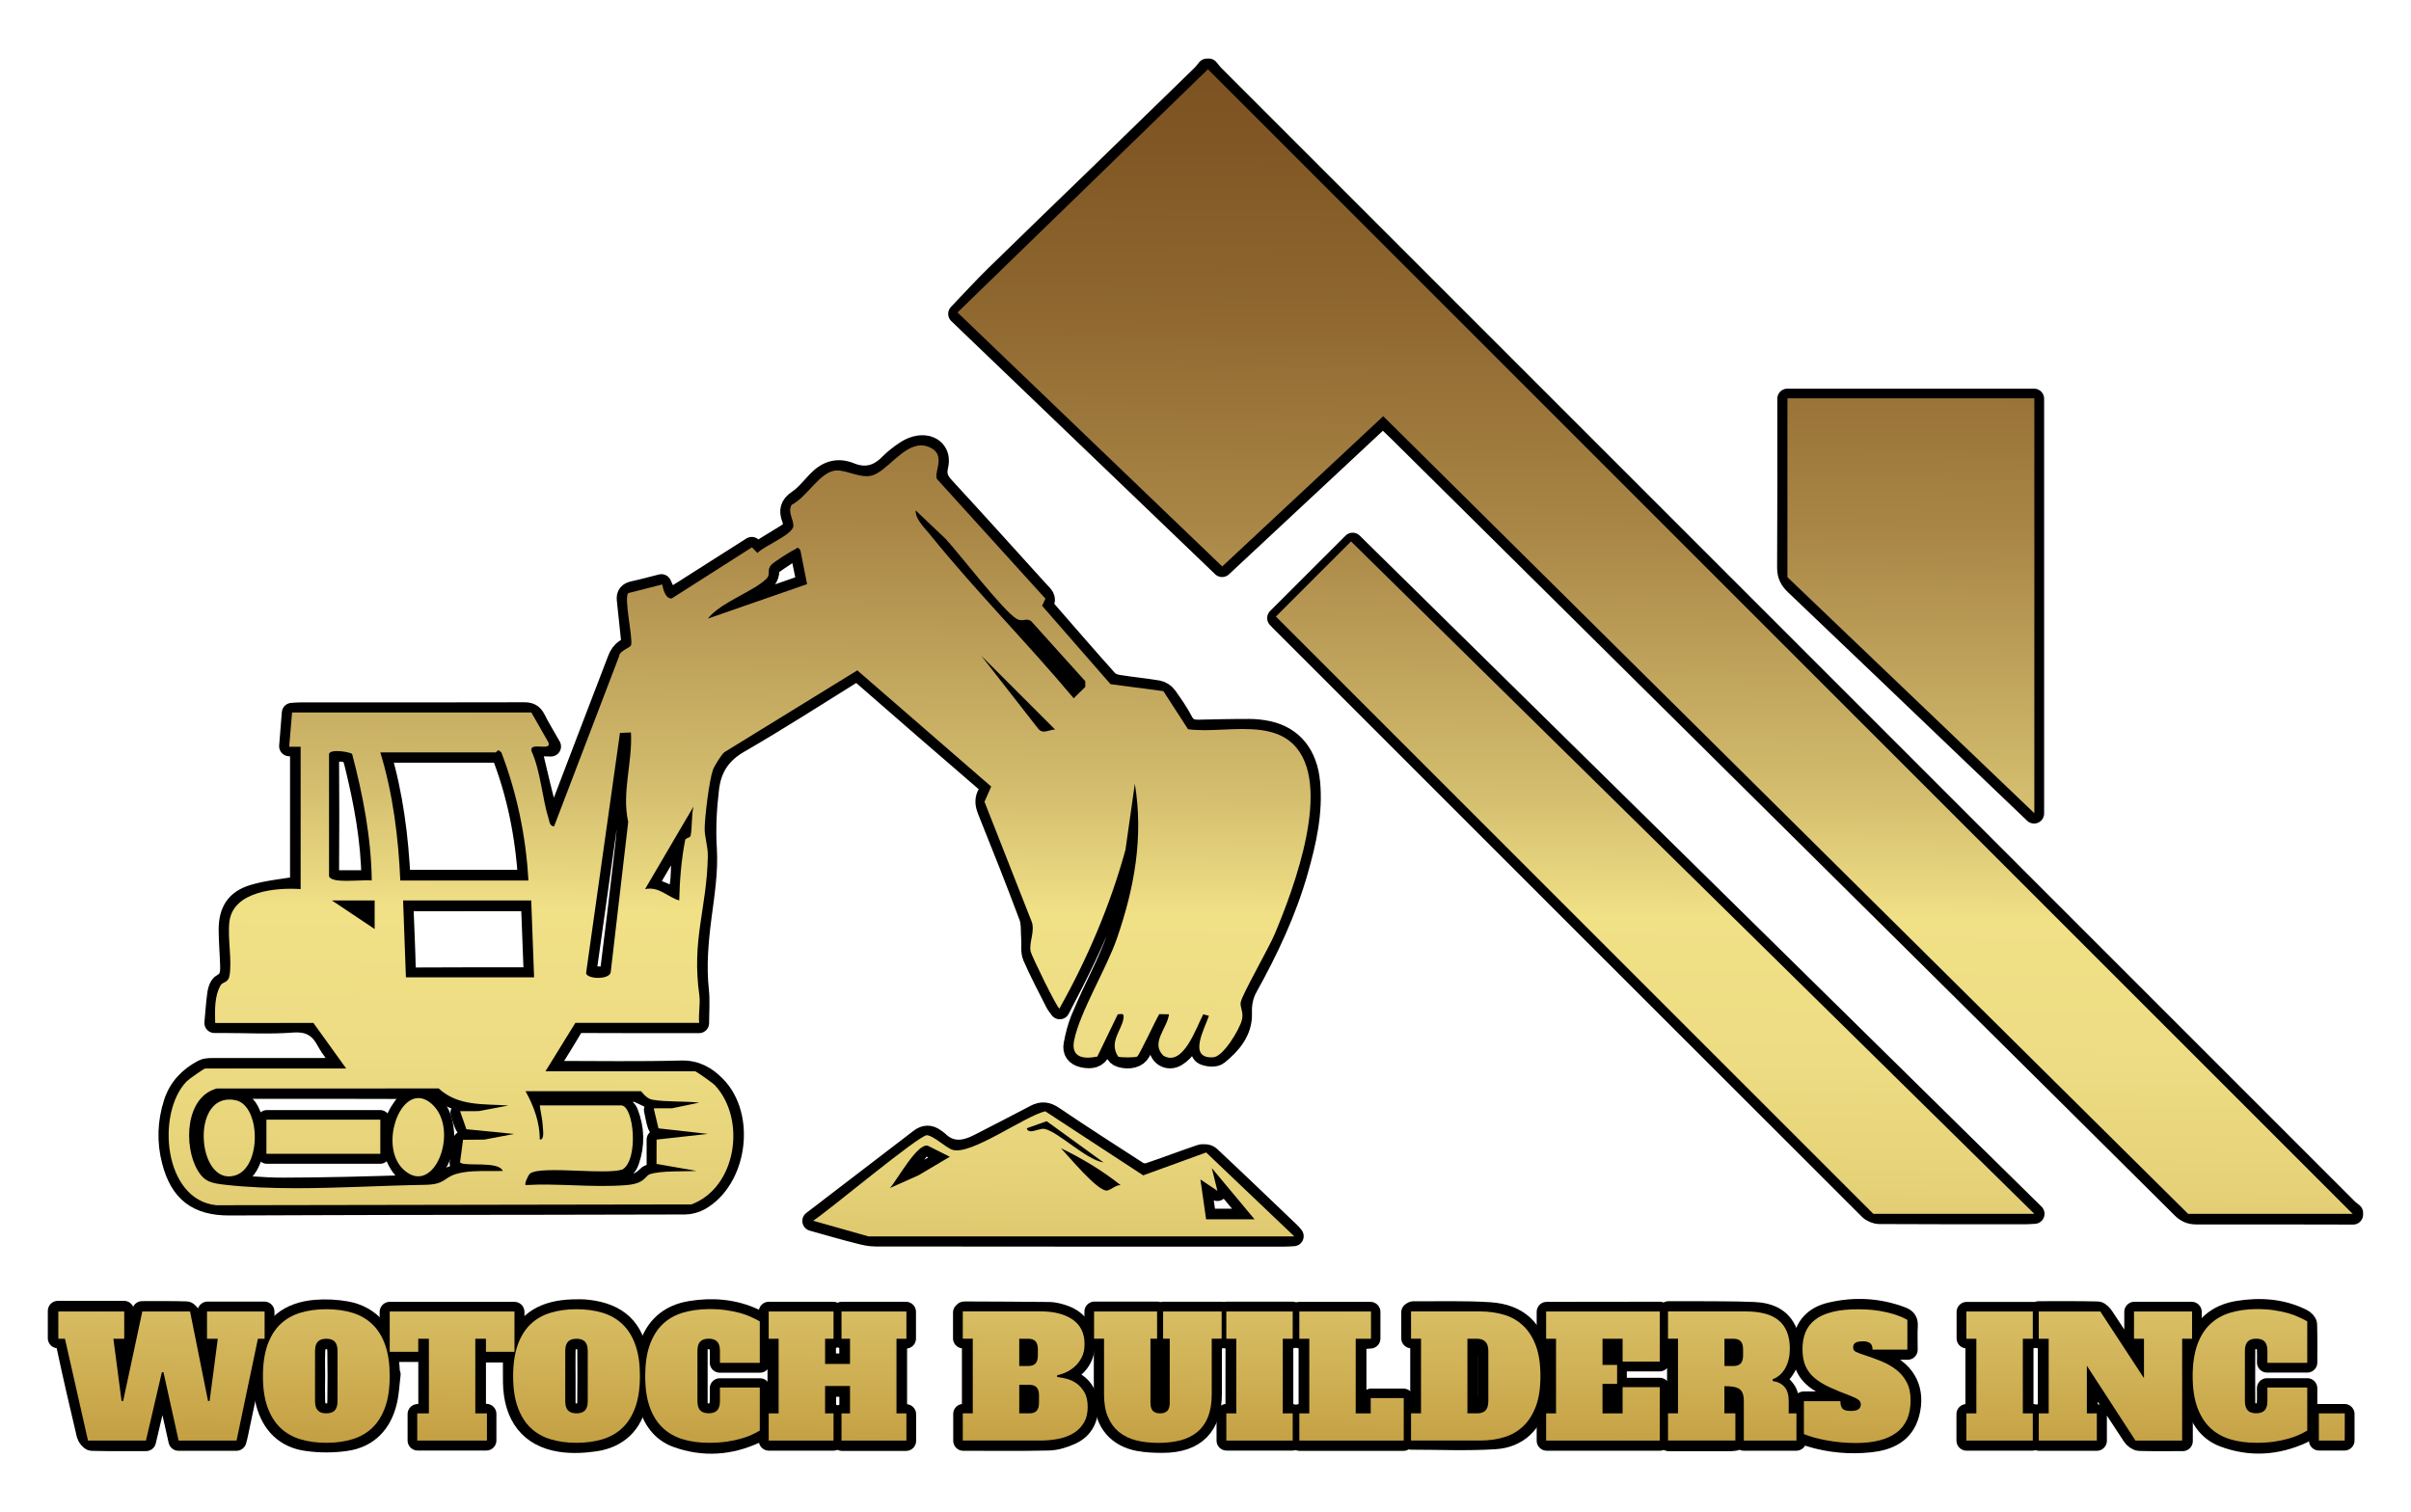 <?xml version="1.0" encoding="utf-8"?>
<!-- Generator: Adobe Illustrator 25.4.1, SVG Export Plug-In . SVG Version: 6.00 Build 0)  -->
<svg version="1.1" id="Layer_1" xmlns="http://www.w3.org/2000/svg" xmlns:xlink="http://www.w3.org/1999/xlink" x="0px" y="0px"
	 viewBox="0 0 360 225.81" style="enable-background:new 0 0 360 225.81;" xml:space="preserve">
<style type="text/css">
	.st0{display:none;}
	.st1{stroke:#000000;stroke-width:3;stroke-linecap:round;stroke-linejoin:round;stroke-miterlimit:10;}
	
		.st2{clip-path:url(#SVGID_00000003063912728354225730000002611977551990571940_);fill:url(#SVGID_00000046337954069905017400000015155692990275285128_);}
	
		.st3{clip-path:url(#SVGID_00000078016422045286354380000002272210329266056634_);fill:url(#SVGID_00000039852139440030435040000012301429978534813592_);}
	
		.st4{clip-path:url(#SVGID_00000051343380433189075930000003831303213378415241_);fill:url(#SVGID_00000121279859871406640990000005801081337533445309_);}
	
		.st5{clip-path:url(#SVGID_00000078019944122443807170000018053674413274611840_);fill:url(#SVGID_00000094615597378203719470000003393666646543179685_);}
	
		.st6{clip-path:url(#SVGID_00000122692805685320378440000013585154755427544967_);fill:url(#SVGID_00000037679568281106754270000011499622336683894955_);}
	
		.st7{clip-path:url(#SVGID_00000054240135380607975400000011483762429168895115_);fill:url(#SVGID_00000019672496148736361410000010183091290257897643_);}
	
		.st8{clip-path:url(#SVGID_00000006680147427391223410000000079586240151995063_);fill:url(#SVGID_00000096765326572978578180000015503012161927812534_);}
	
		.st9{clip-path:url(#SVGID_00000029768302529178259540000005754034118539480989_);fill:url(#SVGID_00000166653543500684926580000017162797820240226494_);}
	
		.st10{clip-path:url(#SVGID_00000049901680001859693930000009415525321854761612_);fill:url(#SVGID_00000012470290084618815010000008809991387543770780_);}
	
		.st11{clip-path:url(#SVGID_00000062891783141545594570000000316293577159772561_);fill:url(#SVGID_00000084489338754339364100000017259477633975126157_);}
	
		.st12{clip-path:url(#SVGID_00000094580132005434953560000012777817956326635682_);fill:url(#SVGID_00000116193391412579175970000006390798542687209119_);}
	
		.st13{clip-path:url(#SVGID_00000021800769761094062340000009322337828645120140_);fill:url(#SVGID_00000142884090157516370110000017988247660239183257_);}
	
		.st14{clip-path:url(#SVGID_00000179636875571403133190000012684542780822359182_);fill:url(#SVGID_00000101809831806212903400000014520207585676451256_);}
	
		.st15{clip-path:url(#SVGID_00000020372111409515330520000013483836483530537908_);fill:url(#SVGID_00000062892591630160161190000010155222768050267280_);}
	
		.st16{clip-path:url(#SVGID_00000070089233201574762960000017135656299562207923_);fill:url(#SVGID_00000031177987161017820660000007221418859559404982_);}
	
		.st17{clip-path:url(#SVGID_00000141453551357703250850000017054486238133300139_);fill:url(#SVGID_00000031182918386414712990000009171891457891644321_);}
	
		.st18{clip-path:url(#SVGID_00000159428448802023754160000012982752712824938146_);fill:url(#SVGID_00000108272337099079538460000010203121613483270291_);}
	
		.st19{clip-path:url(#SVGID_00000069383542388195547960000018398479646279944588_);fill:url(#SVGID_00000093896387257773248290000003914400649402941585_);}
	
		.st20{clip-path:url(#SVGID_00000034075780661728813590000011823324529269622917_);fill:url(#SVGID_00000013161664476902746190000010733224949456576703_);}
	
		.st21{clip-path:url(#SVGID_00000005236380500061042020000014109966460334948531_);fill:url(#SVGID_00000163753449192186792640000016729938217888451509_);}
	
		.st22{clip-path:url(#SVGID_00000093154389502694442950000012325072308729998499_);fill:url(#SVGID_00000117665524624991480520000006560368488671540392_);}
	
		.st23{clip-path:url(#SVGID_00000134928235998317896790000004310232677297450662_);fill:url(#SVGID_00000113326484205832574460000015546103378548922259_);}
	
		.st24{clip-path:url(#SVGID_00000176044674281355366200000011170878360268428196_);fill:url(#SVGID_00000162312597452001437200000011888519623715249850_);}
	
		.st25{clip-path:url(#SVGID_00000011003257182181021160000006817695851714186423_);fill:url(#SVGID_00000106127533975417024260000000398784874136663948_);}
	
		.st26{clip-path:url(#SVGID_00000017493325905222603670000014870972348770241680_);fill:url(#SVGID_00000152263707301348865240000007157446324938049942_);}
	
		.st27{clip-path:url(#SVGID_00000028294749046021461330000003195001053361221558_);fill:url(#SVGID_00000027581690788775980940000002434976078840240791_);}
</style>
<rect class="st0" width="360" height="225.9"/>
<g>
	<g>
		<path class="st1" d="M180.48,10.24c0.25,0.3,0.48,0.62,0.75,0.9c56.44,56.44,112.88,112.89,169.32,169.33
			c0.24,0.24,0.54,0.44,0.8,0.66c0,0.08,0,0.16,0,0.24c-7.8-0.01-15.59-0.04-23.39-0.02c-0.91,0-1.55-0.27-2.19-0.91
			c-11.99-11.93-24.01-23.84-36.02-35.75c-8.95-8.87-17.89-17.73-26.84-26.6c-9.06-8.98-18.12-17.96-27.18-26.94
			c-8.92-8.84-17.84-17.68-26.76-26.51c-0.79-0.79-1.61-1.54-2.48-2.37c-8,7.47-15.98,14.91-24.01,22.4
			c-13.18-12.65-26.33-25.26-39.4-37.8c1.86-1.94,3.63-3.89,5.5-5.72c5.14-5.04,10.33-10.02,15.49-15.03
			c5.13-4.98,10.26-9.98,15.39-14.97c0.28-0.27,0.5-0.6,0.75-0.9C180.32,10.24,180.4,10.24,180.48,10.24z"/>
		<path class="st1" d="M8.64,195.76c3.27,0,6.54,0,9.88,0c0,1.45,0,2.75,0,4.11c-0.47,0.05-0.9,0.1-1.53,0.17
			c0.39,2.98,0.77,5.94,1.15,8.91c0.09,0,0.17,0,0.26,0c0.93-4.34,1.87-8.69,2.83-13.15c2.23,0,4.42-0.03,6.61,0.04
			c0.25,0.01,0.64,0.51,0.71,0.84c0.85,4.06,1.66,8.13,2.74,12.23c0.39-2.91,0.77-5.82,1.17-8.81c-0.54-0.09-0.99-0.16-1.47-0.24
			c0-1.34,0-2.63,0-3.99c2.85,0,5.63,0,8.49,0c0,1.33,0,2.59,0,3.86c-0.09-0.05-0.18-0.1-0.27-0.15c-0.31,0.54-0.77,1.04-0.9,1.61
			c-0.96,4.33-1.85,8.67-2.77,13.01c-0.06,0.31-0.15,0.61-0.24,0.95c-2.87,0-5.7,0-8.65,0c-0.74-3.3-1.48-6.62-2.23-9.93
			c-0.09-0.01-0.18-0.01-0.26-0.02c-0.78,3.31-1.56,6.63-2.36,10c-2.73,0-5.41,0.03-8.08-0.04c-0.27-0.01-0.69-0.55-0.78-0.9
			c-1.04-4.39-2.06-8.78-3-13.2c-0.18-0.83-0.54-1.16-1.3-1.22C8.64,198.48,8.64,197.12,8.64,195.76z"/>
		<path class="st1" d="M180.01,151.52c-0.24,0.29-0.55,0.56-0.72,0.89c-0.66,1.23-1.22,2.52-1.96,3.7
			c-0.41,0.65-1.01,1.27-1.67,1.66c-1.23,0.73-2.62-0.08-2.62-1.51c0-0.77,0.29-1.55,0.54-2.29c0.25-0.74,0.63-1.45,0.96-2.2
			c-1-0.47-1.53-0.2-1.94,0.7c-0.71,1.56-1.51,3.08-2.3,4.61c-0.45,0.86-1.63,1.19-2.95,0.82c-0.96-0.27-0.95-1.12-0.89-1.85
			c0.06-0.7,0.34-1.38,0.57-2.06c0.25-0.75,0.55-1.47,0.82-2.21c-0.12-0.11-0.24-0.21-0.36-0.32c-0.3,0.26-0.72,0.46-0.89,0.79
			c-0.8,1.56-1.54,3.16-2.3,4.74c-0.46,0.95-1.3,1.22-2.63,0.92c-1.05-0.24-1.55-0.93-1.36-1.92c0.24-1.29,0.56-2.58,1.05-3.79
			c0.96-2.32,2.04-4.6,3.13-6.87c3.5-7.27,5.5-14.89,5.42-23c-0.01-0.6-0.03-1.2-0.07-1.8c-0.06-0.75-0.16-1.5-0.42-2.3
			c-0.89,11.76-5.72,22.12-11.18,32.48c-0.29-0.41-0.52-0.67-0.67-0.97c-1.15-2.28-2.35-4.54-3.37-6.88
			c-0.34-0.78-0.15-1.78-0.22-2.67c-0.09-1.13,0.04-2.34-0.35-3.36c-1.97-5.27-4.05-10.5-6.15-15.72c-0.39-0.97-0.53-1.81,0.07-2.7
			c0.43-0.64,0.25-1.1-0.34-1.61c-6.15-5.29-12.28-10.61-18.39-15.95c-0.62-0.54-1.03-0.58-1.73-0.15
			c-5.56,3.47-11.08,7-16.75,10.28c-2.73,1.58-4.11,3.74-4.47,6.76c-0.36,3.01-0.52,5.99-0.33,9.05c0.2,3.35-0.35,6.76-0.79,10.12
			c-0.47,3.66-0.8,7.3-0.4,10.99c0.17,1.57,0.03,3.17,0.03,4.88c-0.49,0-0.92,0-1.34,0c-5.36,0-10.72,0.01-16.08-0.02
			c-0.72,0-1.16,0.2-1.53,0.83c-1.21,2.06-2.49,4.08-3.89,6.34c0.62,0,1.03,0,1.44,0c6.24,0,12.48,0.11,18.72-0.06
			c2.23-0.06,3.79,0.88,5.16,2.27c4.5,4.55,3.2,13.97-2.34,17.12c-0.66,0.37-1.5,0.6-2.25,0.6c-14.28,0.05-28.56,0.05-42.83,0.07
			c-8.4,0.01-16.79,0.06-25.19,0.08c-4.81,0.01-7.38-1.97-8.59-6.64c-0.75-2.89-0.65-5.77,0.26-8.63c0.74-2.32,2.29-3.9,4.37-5.01
			c0.39-0.21,0.92-0.23,1.38-0.23c6.12-0.01,12.24-0.01,18.36-0.01c0.44,0,0.88,0,1.56,0c-1.04-1.46-2.11-2.71-2.88-4.11
			c-1.14-2.09-2.66-2.86-5.09-2.68c-3.38,0.26-6.79,0.06-10.19,0.06c-0.39,0-0.78,0-1.41,0c0.15-1.59,0.24-3.05,0.45-4.5
			c0.07-0.48,0.32-1.15,0.69-1.34c1.21-0.63,1.24-1.68,1.21-2.77c-0.05-1.76-0.21-3.51-0.22-5.27c-0.01-2.82,1.05-4.52,3.75-5.31
			c2.2-0.64,4.52-0.84,6.91-1.25c0-6.69,0-13.67,0-20.73c-0.49-0.05-0.99-0.1-1.63-0.16c0.13-1.64,0.26-3.26,0.4-4.97
			c0.46-0.03,0.84-0.07,1.23-0.07c11.16,0,22.32,0.01,33.48-0.02c0.83,0,1.3,0.24,1.67,0.98c0.65,1.3,1.42,2.54,2.31,4.12
			c-0.98,0-1.57-0.09-2.12,0.04c-0.27,0.06-0.69,0.56-0.65,0.77c0.75,3.26,1.56,6.52,2.38,9.76c0.11,0.43,0.34,0.82,0.63,1.53
			c0.33-0.73,0.53-1.14,0.7-1.57c3.01-7.87,6-15.74,9.03-23.6c0.21-0.55,0.62-1.17,1.11-1.45c0.78-0.45,0.92-1.01,0.84-1.78
			c-0.2-1.87-0.38-3.73-0.59-5.6c-0.09-0.8,0.25-1.13,1.01-1.3c1.4-0.3,2.77-0.69,4.15-1.03c1.05,2.34,1.05,2.34,3.25,0.95
			c3.4-2.16,6.8-4.33,10.24-6.51c0.3,0.25,0.58,0.47,0.87,0.71c1.45-0.89,2.86-1.78,4.29-2.64c0.92-0.56,1.22-1.3,0.82-2.33
			c-0.44-1.12-0.29-1.97,0.86-2.74c1.11-0.74,1.98-1.85,2.91-2.83c1.4-1.48,3-2.07,4.97-1.27c2.22,0.9,4.11,0.42,5.79-1.28
			c0.75-0.76,1.62-1.43,2.52-2.02c0.58-0.38,1.3-0.67,1.98-0.76c2-0.24,3.3,1.11,2.83,3.05c-0.31,1.29,0.01,2.14,0.88,3.09
			c4.79,5.2,9.53,10.46,14.28,15.7c0.47,0.51,1.11,0.97,0.57,1.84c-0.09,0.15,0.16,0.59,0.35,0.81c3.07,3.53,6.13,7.07,9.25,10.55
			c0.35,0.39,1.01,0.62,1.55,0.71c1.97,0.32,3.96,0.5,5.93,0.83c0.47,0.08,1.02,0.42,1.3,0.8c0.89,1.23,1.76,2.49,2.46,3.83
			c0.54,1.03,1.31,1.26,2.33,1.24c2.52-0.05,5.03-0.12,7.55-0.11c0.95,0,1.92,0.11,2.85,0.31c3.68,0.82,5.84,3.54,6.23,7.68
			c0.42,4.51-0.56,8.82-1.77,13.1c-1.74,6.14-4.44,11.88-7.53,17.44c-0.68,1.23-0.93,2.46-0.88,3.95c0.09,2.63-1.59,4.63-3.56,6.2
			c-0.46,0.37-1.58,0.27-2.2-0.04c-0.39-0.19-0.6-1.17-0.55-1.76c0.08-0.85,0.46-1.68,0.74-2.52c0.16-0.48,0.36-0.95,0.55-1.43
			C180.28,151.74,180.15,151.63,180.01,151.52z M56.83,112.39c1.89,6.36,2.66,12.64,2.97,19.01c6.38,0,12.67,0,19.05,0
			c-0.4-6.67-1.7-13.03-4.06-19.01C68.74,112.39,62.88,112.39,56.83,112.39z M68.63,173.66c0.19-1.25,0.36-2.35,0.5-3.27
			c2.34-0.27,4.42-0.51,6.5-0.75c0-0.11,0-0.21,0-0.32c-0.42-0.06-0.84-0.13-1.26-0.18c-1.35-0.14-2.71-0.24-4.05-0.42
			c-0.32-0.05-0.74-0.31-0.88-0.6c-0.31-0.63-0.47-1.34-0.68-1.96c2.05-0.27,4.03-0.54,6.01-0.8c-0.01-0.12-0.02-0.24-0.03-0.36
			c-0.72,0-1.44,0.04-2.15-0.01c-2.24-0.16-4.45-0.43-6.38-1.77c-0.51-0.35-1.22-0.59-1.84-0.6c-10.2-0.04-20.4-0.03-30.6-0.03
			c-2.43,0-3.87,0.93-4.78,3.22c-1.15,2.91-0.93,5.8,0.37,8.61c0.67,1.46,1.85,2.28,3.47,2.38c3.15,0.21,6.3,0.57,9.45,0.56
			c6.39-0.01,12.79-0.19,19.18-0.39c1.57-0.05,3.31-0.07,4.65-0.74c1.83-0.92,3.63-1.37,5.62-1.35c1.01,0.01,2.01,0,3.02,0
			c0.01-0.11,0.01-0.22,0.02-0.34C72.91,173.46,70.72,174.27,68.63,173.66z M60.26,134.58c0,0.48-0.01,0.91,0,1.34
			c0.11,2.95,0.26,5.9,0.32,8.85c0.02,0.93,0.29,1.22,1.24,1.21c5.59-0.04,11.18-0.02,16.77-0.03c0.34,0,0.68-0.06,1.12-0.1
			c-0.14-3.82-0.28-7.54-0.43-11.28C72.87,134.58,66.62,134.58,60.26,134.58z M97.65,165.73c1.95-0.27,3.81-0.53,5.67-0.79
			c-1.8-0.38-3.56-0.42-5.31-0.61c-0.63-0.07-1.22-0.5-1.83-0.75c-0.49-0.2-0.98-0.54-1.47-0.54c-5-0.04-10-0.03-14.99-0.02
			c-0.31,0-0.62,0.05-0.84,0.06c0.69,2.31,1.37,4.57,2.04,6.84c0.06,0,0.13,0.01,0.19,0.01c-0.15-1.58-0.29-3.15-0.44-4.83
			c4.05,0,8.01-0.03,11.96,0.04c0.4,0.01,0.99,0.56,1.16,0.99c0.94,2.38,1.01,4.83,0.16,7.26c-0.33,0.95-1,1.51-2.07,1.51
			c-1.2,0-2.39,0.04-3.59,0.04c-2.52-0.01-5.04-0.09-7.55-0.04c-1.57,0.03-1.92,0.43-2.23,2.1c4.97,0,9.91,0.03,14.85-0.02
			c1.21-0.01,2.34-0.38,3.24-1.33c0.31-0.33,0.93-0.46,1.42-0.51c1.53-0.16,3.07-0.23,4.6-0.34c0.01-0.03,0.01-0.07,0.02-0.1
			c-1.54-0.29-3.09-0.57-4.59-0.85c0-1.31,0-2.48,0-3.66c2.05-0.24,3.99-0.47,5.94-0.7c-1.65-0.47-3.29-0.63-4.93-0.87
			c-0.32-0.05-0.78-0.3-0.87-0.56C97.93,167.28,97.81,166.45,97.65,165.73z M94.29,109.61c-1.49-0.43-1.77,0.17-1.91,1.25
			c-0.55,4.32-1.2,8.62-1.81,12.93c-0.98,6.92-1.96,13.84-2.92,20.76c-0.05,0.35,0.06,1.03,0.19,1.06c0.83,0.16,1.72,0.32,2.52,0.17
			c0.36-0.07,0.76-0.85,0.82-1.35c0.66-5.19,1.28-10.39,1.88-15.58c0.24-2.1,0.5-4.2,0.61-6.31c0.12-2.34,0.01-4.69,0.11-7.03
			C93.88,113.53,94.12,111.56,94.29,109.61z M55.47,131.45c-0.07-6.02-1.15-11.69-2.53-17.32c-0.42-1.71-0.73-1.88-2.56-1.9
			c-0.92-0.01-1.26,0.3-1.25,1.25c0.04,5.51,0.04,11.03,0,16.54c-0.01,0.99,0.4,1.42,1.31,1.43
			C52.08,131.47,53.71,131.45,55.47,131.45z M160.3,104.21c0.34-0.33,0.55-0.52,0.74-0.71c1.33-1.31,1.33-1.32,0.1-2.69
			c-2.24-2.5-4.49-5-6.75-7.48c-0.28-0.31-0.73-0.74-1.03-0.69c-1.65,0.27-2.54-0.81-3.41-1.82c-2.75-3.17-5.39-6.44-8.18-9.57
			c-1.48-1.67-3.18-3.16-4.78-4.72c-0.13,0.12-0.25,0.23-0.38,0.35C143.87,86.49,152.53,94.9,160.3,104.21z M119.33,81.63
			c-1.52,1.01-2.78,1.81-4,2.69c-0.25,0.18-0.45,0.61-0.46,0.92c-0.01,0.98-0.58,1.54-1.32,1.98c-1.4,0.84-2.84,1.62-4.23,2.47
			c-1.1,0.67-2.15,1.42-3.22,2.14c0.06,0.1,0.11,0.21,0.17,0.31c4.72-1.64,9.44-3.28,14.21-4.94
			C120.11,85.41,119.76,83.71,119.33,81.63z M96.57,132.46c0.91,0.29,1.68,0.48,2.4,0.79c0.76,0.32,1.47,0.75,2.36,1.21
			c0.06-0.88,0.05-1.59,0.17-2.29c0.43-2.55-0.29-5.35,1.63-7.59c0.09-0.1,0.05-0.31,0.06-0.47c0.06-0.95,0.11-1.89,0.16-2.84
			c-0.06-0.03-0.12-0.06-0.18-0.09C100.97,124.95,98.77,128.71,96.57,132.46z M50.16,134.56c-0.03,0.08-0.05,0.15-0.08,0.23
			c1.89,1.26,3.78,2.52,5.75,3.83c0-1.48,0-2.77,0-4.06C53.88,134.56,52.02,134.56,50.16,134.56z M157.04,108.95
			c-2.83-2.84-5.68-5.69-8.36-8.37c0.05,0.07,0.23,0.36,0.43,0.62c1.84,2.36,3.71,4.7,5.5,7.1
			C155.35,109.28,156.14,109.43,157.04,108.95z"/>
		<path class="st1" d="M303.78,181.26c-0.61,0.03-0.91,0.06-1.21,0.06c-7.32,0-14.64,0.02-21.95-0.03c-0.52,0-1.17-0.27-1.54-0.64
			c-29.37-29.33-58.72-58.68-88.07-88.03c-0.14-0.14-0.27-0.29-0.3-0.32c3.74-3.73,7.45-7.45,11.26-11.25
			C235.71,114.25,269.64,147.66,303.78,181.26z"/>
		<path class="st1" d="M121.3,182.33c5.51-4.22,10.78-8.24,16.03-12.28c0.78-0.6,1.53-0.6,2.3-0.02c0.13,0.1,0.28,0.16,0.39,0.27
			c1.9,1.91,3.98,1.63,6.14,0.52c2.8-1.45,5.62-2.87,8.4-4.35c1-0.53,1.78-0.43,2.73,0.21c4.17,2.81,8.4,5.55,12.64,8.27
			c0.42,0.27,1.14,0.35,1.62,0.19c2.57-0.86,5.11-1.84,7.68-2.71c0.43-0.14,1.15-0.07,1.45,0.21c4.03,3.77,8,7.59,11.99,11.4
			c0.14,0.13,0.25,0.28,0.49,0.56c-0.53,0.03-0.91,0.06-1.29,0.06c-20.4,0-40.79,0.01-61.19-0.02c-0.82,0-1.66-0.2-2.46-0.41
			C126.03,183.68,123.86,183.05,121.3,182.33z M180.11,182c2.39,0,4.64,0,7.06,0c-2.01-2.41-3.91-4.68-5.8-6.95
			c-0.06,0.04-0.12,0.07-0.18,0.11c0.18,0.83,0.36,1.66,0.58,2.69c-0.91-0.57-1.62-1.01-2.46-1.53
			C179.59,178.33,179.85,180.14,180.11,182z M141.87,172.83c-1.12-0.56-1.93-0.9-2.66-1.35c-0.8-0.49-1.49-0.35-2.01,0.3
			c-1.33,1.65-2.6,3.35-3.9,5.03c0.11,0.13,0.22,0.26,0.32,0.39C136.26,175.81,138.9,174.41,141.87,172.83z M167.19,176.73
			c-2.69-1.67-5.27-3.28-7.85-4.88c-0.09,0.13-0.19,0.26-0.28,0.39c1.45,1.47,2.85,3,4.35,4.41
			C164.95,178.1,165.08,178.05,167.19,176.73z M163.67,173.32c0.08-0.1,0.16-0.19,0.24-0.29c-2.03-1.47-4.06-2.94-6.09-4.41
			c-1.72-1.25-2.35-1.24-4.56,0.22c0.6,0,0.96,0.1,1.23-0.02c1.28-0.54,2.33-0.06,3.35,0.63c0.79,0.54,1.57,1.1,2.36,1.63
			C161.35,171.84,162.52,172.57,163.67,173.32z"/>
		<path class="st1" d="M76.6,201.96c-1.19,0-2.57,0-4.01,0c-0.05-0.68-0.08-1.23-0.13-1.88c-0.45,0-0.89,0-1.4,0
			c0,3.64,0,7.25,0,10.94c0.52,0.04,0.99,0.08,1.56,0.12c0,1.28,0,2.58,0,3.97c-3.36,0-6.77,0-10.26,0c0-1.28,0-2.58,0-3.94
			c0.53-0.05,1.03-0.1,1.6-0.15c0-3.66,0-7.27,0-10.96c-0.5,0-0.95,0-1.46,0c-0.04,0.63-0.08,1.18-0.12,1.82c-1.39,0-2.75,0-4.19,0
			c0-1.99,0-3.93,0-5.97c6.18,0,12.35,0,18.62,0c0,1.84,0,3.65,0,5.75c0.24-0.38,0.35-0.49,0.4-0.63c1.33-3.96,4.36-5.36,8.24-5.49
			c0.8-0.03,1.61-0.04,2.39,0.06c4.39,0.53,6.84,2.73,7.45,7.12c0.29,2.1,0.24,4.33-0.14,6.41c-0.61,3.44-2.83,5.62-6.34,6.12
			c-1.68,0.24-3.45,0.33-5.12,0.07c-4.6-0.71-7.01-3.86-7.09-8.92C76.58,204.96,76.6,203.53,76.6,201.96z M84.44,205.44
			C84.44,205.44,84.44,205.44,84.44,205.44c0,1.32,0,2.64,0,3.96c0,1.07,0.56,1.64,1.61,1.68c1,0.04,1.63-0.53,1.64-1.64
			c0.04-2.6,0.02-5.19,0.01-7.79c0-1.05-0.53-1.64-1.61-1.67c-1.07-0.03-1.62,0.53-1.65,1.74C84.42,202.96,84.44,204.2,84.44,205.44
			z"/>
		<path class="st1" d="M325.92,215.2c-2.32,0-4.4,0.04-6.47-0.03c-0.37-0.01-0.84-0.39-1.06-0.72c-1.92-2.89-3.8-5.82-5.7-8.73
			c-0.25-0.38-0.53-0.75-0.96-1.36c0,2.38,0,4.47,0,6.63c0.44,0.07,0.87,0.13,1.36,0.2c0,1.3,0,2.6,0,3.96c-2.88,0-5.7,0-8.63,0
			c0-1.28,0-2.58,0-3.96c0.4-0.06,0.82-0.11,1.32-0.19c0-3.63,0-7.24,0-10.92c-0.44-0.07-0.86-0.14-1.35-0.22c0-1.32,0-2.61,0-4.05
			c2.97,0,5.87-0.03,8.78,0.04c0.34,0.01,0.75,0.52,0.99,0.88c1.9,2.86,3.77,5.73,5.81,8.86c0-2,0-3.71,0-5.5
			c-0.39-0.07-0.81-0.14-1.32-0.23c0-1.28,0-2.58,0-3.96c2.83,0,5.64,0,8.56,0c0,1.29,0,2.61,0,3.99c-0.4,0.05-0.79,0.09-1.34,0.16
			C325.92,205.05,325.92,210.06,325.92,215.2z"/>
		<path class="st1" d="M126.83,207.09c-1.18,0-2.28,0-3.49,0c0,1.28,0,2.53,0,3.86c0.34,0.08,0.71,0.17,1.12,0.27
			c0,1.29,0,2.56,0,3.91c-3.21,0-6.39,0-9.66,0c0-1.27,0-2.56,0-3.96c0.39-0.04,0.8-0.09,1.3-0.15c0-3.63,0-7.25,0-10.94
			c-0.41-0.06-0.83-0.13-1.31-0.2c0-1.31,0-2.6,0-3.98c3.19,0,6.36,0,9.63,0c0,1.31,0,2.6,0,3.95c-0.33,0.08-0.67,0.16-1.1,0.26
			c0,1.13,0,2.27,0,3.51c1.13,0,2.27,0,3.5,0c0-1.11,0-2.25,0-3.48c-0.32-0.08-0.68-0.18-1.12-0.29c0-1.3,0-2.59,0-3.95
			c3.21,0,6.35,0,9.57,0c0,1.33,0,2.63,0,3.99c-0.41,0.06-0.83,0.12-1.33,0.2c0,3.63,0,7.25,0,10.93c0.45,0.06,0.87,0.11,1.35,0.17
			c0,1.31,0,2.61,0,3.98c-3.19,0-6.33,0-9.56,0c0-1.3,0-2.59,0-3.95c0.33-0.06,0.67-0.12,1.1-0.2
			C126.83,209.75,126.83,208.49,126.83,207.09z"/>
		<path class="st1" d="M260.36,215.14c0-1.85,0-3.61,0-5.37c0-2.19-0.48-2.67-2.75-2.69c0,1.29,0,2.57,0,3.94
			c0.48,0.04,0.94,0.09,1.48,0.14c0,1.32,0,2.62,0,3.98c-0.24,0.03-0.43,0.07-0.62,0.07c-3.07,0-6.15,0-9.3,0c0-1.37,0-2.67,0-4.04
			c0.38-0.05,0.77-0.09,1.25-0.15c0-3.61,0-7.22,0-10.92c-0.38-0.08-0.8-0.16-1.27-0.25c0-1.31,0-2.61,0-4.04
			c1.21,0,2.36-0.01,3.51,0c3.08,0.03,6.16-0.01,9.23,0.12c2.39,0.1,4.39,0.97,5.15,3.52c0.79,2.67,0.04,4.9-1.96,6.51
			c0.62,0.68,1.45,1.28,1.8,2.08c0.36,0.84,0.24,1.87,0.35,2.92c0.26,0.06,0.59,0.14,0.99,0.24c0,1.28,0,2.58,0,3.94
			C265.61,215.14,263.07,215.14,260.36,215.14z M257.58,204.23c0.92-0.33,2.13-0.41,2.35-0.92c0.35-0.8,0.29-2.01-0.09-2.81
			c-0.22-0.46-1.4-0.47-2.26-0.72C257.58,201.36,257.58,202.62,257.58,204.23z"/>
		<path class="st1" d="M157.85,205.54c0.52,0.14,0.79,0.22,1.06,0.28c2.06,0.48,3.29,1.73,3.51,3.58c0.27,2.2-0.56,3.97-2.5,4.84
			c-1.03,0.47-2.2,0.84-3.32,0.87c-4.23,0.1-8.46,0.04-12.77,0.04c0-1.32,0-2.62,0-4c0.41-0.04,0.83-0.08,1.3-0.12
			c0-3.69,0-7.31,0-10.97c-0.45-0.07-0.87-0.13-1.33-0.2c0-1.31,0-2.58,0-3.85c0.07-0.06,0.13-0.16,0.19-0.16
			c4.23,0.02,8.47,0.03,12.7,0.08c0.63,0.01,1.27,0.17,1.88,0.36c2.14,0.66,3.28,2.07,3.41,4.13c0.13,2.07-0.92,3.74-2.93,4.64
			C158.73,205.21,158.4,205.33,157.85,205.54z M152.27,211.35c0.99-0.33,2.25-0.39,2.51-0.93c0.39-0.82,0.39-2.12-0.01-2.94
			c-0.26-0.53-1.52-0.57-2.49-0.89C152.27,208.27,152.27,209.58,152.27,211.35z M152.26,204.25c0.96-0.35,2.16-0.43,2.37-0.94
			c0.35-0.8,0.28-2-0.1-2.8c-0.21-0.46-1.39-0.46-2.28-0.71C152.26,201.34,152.26,202.56,152.26,204.25z"/>
		<path class="st1" d="M210.75,214.99c0-1.21,0-2.51,0-3.85c0.45-0.04,0.84-0.07,1.32-0.11c0-3.67,0-7.32,0-10.99
			c-0.44-0.06-0.86-0.12-1.34-0.19c0-1.31,0-2.58,0-3.87c0.11-0.06,0.21-0.16,0.31-0.16c3.79,0.03,7.59-0.1,11.37,0.14
			c4.24,0.27,6.74,2.53,7.34,6.71c0.31,2.13,0.24,4.42-0.19,6.52c-0.68,3.32-2.91,5.53-6.37,5.73
			C219.08,215.18,214.94,214.99,210.75,214.99z M219.19,210.98c2.54,0.3,3.01-0.12,3.01-2.54c0-1.95,0-3.91,0-5.86
			c0-2.4-0.52-2.84-3.01-2.51C219.19,203.68,219.19,207.29,219.19,210.98z"/>
		<path class="st1" d="M58.32,205.25c-0.17,1.34-0.22,2.72-0.53,4.03c-0.77,3.25-2.78,5.43-6.15,5.91c-1.91,0.27-3.91,0.27-5.82,0
			c-3.26-0.45-5.27-2.52-6.11-5.66c-0.69-2.59-0.68-5.23-0.05-7.83c0.9-3.69,3.44-5.78,7.5-6.1c1.5-0.12,3.05-0.04,4.53,0.22
			c3.62,0.64,5.92,3.34,6.38,7.27c0.08,0.71,0.11,1.43,0.16,2.15C58.26,205.24,58.29,205.24,58.32,205.25z M47.05,205.5
			C47.05,205.5,47.04,205.5,47.05,205.5c-0.01,1.24-0.04,2.48,0,3.72c0.04,1.27,0.63,1.88,1.71,1.86c1.03-0.02,1.61-0.6,1.62-1.82
			c0.04-2.48,0.04-4.96,0-7.44c-0.02-1.29-0.6-1.86-1.7-1.84c-1.05,0.02-1.58,0.56-1.62,1.8C47.01,203.02,47.05,204.26,47.05,205.5z
			"/>
		<path class="st1" d="M164.84,200.07c-0.53-0.07-0.92-0.12-1.42-0.18c0-1.32,0-2.65,0-4.02c3.11,0,6.17,0,9.37,0
			c0,1.2,0,2.35,0,3.49c0,0.15-0.03,0.43-0.09,0.44c-1.49,0.33-0.81,1.52-0.84,2.32c-0.09,2.39-0.01,4.79-0.04,7.19
			c-0.01,0.97,0.24,1.69,1.32,1.75c1.09,0.06,1.48-0.65,1.49-1.6c0.03-2.92,0.05-5.83,0-8.75c-0.01-0.36-0.48-0.71-0.94-1.34
			c0-0.87,0-2.13,0-3.48c2.91,0,5.76,0,8.67,0c0,1.35,0,2.65,0,3.98c-0.48,0.07-0.9,0.12-1.41,0.19c0,2.71,0,5.38,0,8.05
			c0,4.84-2.45,7.33-7.28,7.35c-1.23,0.01-2.48-0.04-3.69-0.27c-3.09-0.58-4.97-2.74-5.1-5.92c-0.1-2.59-0.04-5.19-0.05-7.79
			C164.84,201.06,164.84,200.62,164.84,200.07z"/>
		<path class="st1" d="M247.81,195.89c0,2.48,0,4.9,0,7.41c-1.83,0-3.64,0-5.59,0c0-1.08,0-2.13,0-3.26c-1.03,0-1.93,0-2.88,0
			c0,1.24,0,2.42,0,3.68c0.69,0.05,1.34,0.1,2.07,0.16c0,0.91,0,1.77,0,2.73c-0.68,0.05-1.34,0.1-2.06,0.15c0,1.41,0,2.79,0,4.25
			c0.92,0,1.81,0,2.84,0c0-1.26,0-2.47,0-3.76c1.95,0,3.77,0,5.64,0c0,2.66,0,5.24,0,7.89c-5.63,0-11.21,0-16.88,0
			c0-1.27,0-2.57,0-3.95c0.38-0.05,0.8-0.11,1.3-0.17c0-3.62,0-7.23,0-10.94c-0.38-0.06-0.8-0.12-1.3-0.19c0-1.3,0-2.59,0-3.98
			C236.53,195.89,242.14,195.89,247.81,195.89z"/>
		<path class="st1" d="M284.84,201.56c-1.64,0-3.08,0.02-4.51-0.02c-0.27-0.01-0.54-0.29-0.81-0.46c-0.42-0.25-0.85-0.72-1.26-0.7
			c-0.5,0.02-0.99,0.44-1.48,0.69c0.36,0.36,0.65,0.86,1.08,1.05c1.16,0.52,2.41,0.84,3.58,1.36c3.25,1.45,4.58,4.24,3.65,7.66
			c-0.79,2.91-3.11,3.95-5.79,4.24c-3.04,0.33-6.06,0.07-9.02-0.83c-0.75-0.23-1.01-0.58-0.97-1.35c0.06-1.27,0.02-2.55,0.02-3.91
			c1.82,0,3.56,0,5.44,0c0.06,1.13,0.82,1.57,1.92,1.34c0.39-0.08,0.97-0.45,1.01-0.74c0.04-0.33-0.36-0.84-0.7-1.06
			c-0.57-0.36-1.25-0.52-1.87-0.8c-1.12-0.51-2.28-0.97-3.34-1.6c-2.23-1.31-2.91-3.36-2.63-5.84c0.29-2.56,1.78-4.05,4.2-4.61
			c3.59-0.84,7.13-0.65,10.6,0.66c0.65,0.25,0.94,0.58,0.9,1.31C284.79,199.11,284.84,200.26,284.84,201.56z"/>
		<path class="st1" d="M338.49,207.31c2.07,0,3.97,0,6.02,0c0,2.02,0.02,4.01-0.03,5.99c-0.01,0.26-0.36,0.61-0.63,0.74
			c-3.88,1.79-7.86,2.06-11.86,0.54c-2.21-0.84-3.47-2.67-4.08-4.89c-0.77-2.79-0.79-5.63,0.02-8.41c0.9-3.13,3.02-5.01,6.26-5.53
			c3.31-0.53,6.54-0.31,9.58,1.21c0.31,0.15,0.7,0.53,0.71,0.81c0.06,1.87,0.03,3.74,0.03,5.7c-2,0-3.9,0-6.01,0
			c0-0.67,0.03-1.33-0.01-1.99c-0.05-1.02-0.65-1.51-1.64-1.51c-1,0.01-1.6,0.52-1.6,1.54c-0.02,2.68-0.02,5.36,0,8.04
			c0.01,1.04,0.67,1.51,1.64,1.51c0.91-0.01,1.53-0.46,1.58-1.44C338.52,208.88,338.49,208.12,338.49,207.31z"/>
		<path class="st1" d="M113.48,203.49c-2.04,0-3.94,0-6,0c0-0.66,0.04-1.29-0.01-1.91c-0.07-1.03-0.62-1.63-1.7-1.6
			c-1.07,0.03-1.61,0.61-1.61,1.68c-0.01,2.56,0,5.12,0,7.68c0,1.05,0.51,1.66,1.56,1.74c1.04,0.07,1.67-0.54,1.75-1.69
			c0.04-0.67,0.01-1.34,0.01-2.07c2.03,0,3.93,0,6,0c0,2.01,0.02,3.99-0.03,5.98c-0.01,0.26-0.35,0.61-0.62,0.74
			c-3.83,1.79-7.78,2.06-11.76,0.63c-2.35-0.85-3.66-2.78-4.28-5.14c-0.7-2.68-0.71-5.39,0.02-8.06c0.89-3.24,3.03-5.18,6.38-5.71
			c3.23-0.51,6.36-0.26,9.37,1.12c0.67,0.31,0.96,0.68,0.94,1.44C113.44,199.98,113.48,201.66,113.48,203.49z"/>
		<path class="st1" d="M209.56,215.16c-5.21,0-10.32,0-15.51,0c0-1.34,0-2.63,0-3.99c0.44-0.06,0.86-0.11,1.35-0.17
			c0-3.66,0-7.28,0-10.93c-0.48-0.08-0.91-0.15-1.38-0.22c0-1.31,0-2.57,0-3.94c3.51,0,7,0,10.6,0c0,1.25,0,2.55,0,3.97
			c-0.63,0.05-1.32,0.11-2.09,0.17c0,3.66,0,7.28,0,10.96c0.71,0,1.37,0,2.1,0c0.04-0.73,0.07-1.39,0.11-2.15c1.6,0,3.17,0,4.82,0
			C209.56,210.93,209.56,212.99,209.56,215.16z"/>
		<path class="st1" d="M303.53,195.92c0,1.35,0,2.58,0,3.9c-0.46,0.09-0.91,0.18-1.4,0.27c0,3.65,0,7.27,0,10.94
			c0.47,0.04,0.86,0.08,1.34,0.12c0,1.31,0,2.6,0,3.98c-3.26,0-6.51,0-9.84,0c0-1.33,0-2.63,0-3.96c0.45-0.05,0.84-0.1,1.34-0.15
			c0-3.62,0-7.23,0-10.93c-0.39-0.07-0.81-0.14-1.32-0.23c0-1.29,0-2.58,0-3.94C296.94,195.92,300.22,195.92,303.53,195.92z"/>
		<path class="st1" d="M184.49,200.03c-0.49-0.05-0.88-0.1-1.34-0.15c0-1.34,0-2.63,0-4c3.27,0,6.49,0,9.82,0c0,1.28,0,2.57,0,3.96
			c-0.41,0.08-0.86,0.16-1.36,0.25c0,3.62,0,7.2,0,10.88c0.43,0.07,0.85,0.13,1.36,0.21c0,1.27,0,2.56,0,3.94c-3.24,0-6.48,0-9.82,0
			c0-1.29,0-2.59,0-3.97c0.43-0.04,0.85-0.07,1.33-0.12C184.49,207.36,184.49,203.74,184.49,200.03z"/>
		<path class="st1" d="M346.26,215.11c0-1.34,0-2.61,0-3.95c1.28,0,2.49,0,3.81,0c0,1.26,0,2.56,0,3.95
			C348.86,215.11,347.61,215.11,346.26,215.11z"/>
		<path class="st1" d="M303.72,121.48c-2.98-2.85-5.78-5.52-8.58-8.2c-9.04-8.65-18.08-17.3-27.14-25.93
			c-0.77-0.73-1.15-1.46-1.15-2.57c0.05-7.96,0.03-15.92,0.03-23.88c0-0.43,0-0.86,0-1.36c12.33,0,24.55,0,36.84,0
			C303.72,80.14,303.72,100.67,303.72,121.48z"/>
		<path class="st1" d="M39.86,172.29c0-1.71,0-3.33,0-5.02c5.64,0,11.21,0,16.89,0c0,1.65,0,3.29,0,5.02
			C51.14,172.29,45.57,172.29,39.86,172.29z"/>
		<path class="st1" d="M30.17,169.77c0.35-1.27,0.54-2.46,1-3.54c0.57-1.37,1.7-2.05,3.24-2.03c1.52,0.03,2.48,0.84,3,2.17
			c0.97,2.45,0.97,4.91-0.18,7.32c-0.59,1.24-1.56,2.01-3,2.03c-1.42,0.02-2.38-0.79-2.87-1.99
			C30.83,172.45,30.55,171.08,30.17,169.77z"/>
		<path class="st1" d="M66.34,169.95c-0.03,1.18-0.34,2.97-1.55,4.48c-1.27,1.58-3.05,1.79-4.44,0.33
			c-0.73-0.77-1.29-1.84-1.55-2.88c-0.61-2.36-0.06-4.61,1.37-6.58c1.2-1.65,2.95-1.77,4.43-0.37
			C65.82,166.11,66.28,167.61,66.34,169.95z"/>
	</g>
	<g>
		<g>
			<defs>
				<polygon id="SVGID_1_" points="39.51,195.85 30.91,195.85 30.91,199.92 32.52,199.92 31.3,209.21 31.06,209.21 28.38,195.85 
					21.25,195.85 18.39,209.21 18.15,209.21 16.93,199.92 18.55,199.92 18.55,195.85 8.71,195.85 8.71,199.92 9.7,199.92 
					13.14,215.13 21.79,215.13 24.17,204.92 24.41,204.92 26.67,215.13 35.32,215.13 38.51,199.92 39.51,199.92 				"/>
			</defs>
			<clipPath id="SVGID_00000106137406086290368640000009058983865006439602_">
				<use xlink:href="#SVGID_1_"  style="overflow:visible;"/>
			</clipPath>
			
				<linearGradient id="SVGID_00000148629004304157158940000008730147273771276192_" gradientUnits="userSpaceOnUse" x1="51.225" y1="248.911" x2="54.9" y2="248.911" gradientTransform="matrix(-0.569 85.008 85.008 0.569 -21104.207 -4576.676)">
				<stop  offset="0" style="stop-color:#B08227"/>
				<stop  offset="0.087" style="stop-color:#C09448"/>
				<stop  offset="0.094" style="stop-color:#BB8F45"/>
				<stop  offset="0.161" style="stop-color:#95692F"/>
				<stop  offset="0.214" style="stop-color:#805522"/>
				<stop  offset="0.247" style="stop-color:#784E1E"/>
				<stop  offset="0.305" style="stop-color:#7D5422"/>
				<stop  offset="0.395" style="stop-color:#8D652E"/>
				<stop  offset="0.506" style="stop-color:#A98646"/>
				<stop  offset="0.632" style="stop-color:#D3BD6E"/>
				<stop  offset="0.691" style="stop-color:#F0E086"/>
				<stop  offset="0.761" style="stop-color:#EDDC83"/>
				<stop  offset="0.819" style="stop-color:#E5D178"/>
				<stop  offset="0.873" style="stop-color:#DAC167"/>
				<stop  offset="0.923" style="stop-color:#CCAB4F"/>
				<stop  offset="0.971" style="stop-color:#BB9335"/>
				<stop  offset="1" style="stop-color:#B08227"/>
			</linearGradient>
			
				<polygon style="clip-path:url(#SVGID_00000106137406086290368640000009058983865006439602_);fill:url(#SVGID_00000148629004304157158940000008730147273771276192_);" points="
				39.64,195.85 39.5,215.34 8.58,215.13 8.71,195.65 			"/>
		</g>
		<g>
			<defs>
				<path id="SVGID_00000058587192749244909320000002658370431007810723_" d="M47.46,210.63c-0.28-0.29-0.42-0.76-0.42-1.4v-7.48
					c0-0.64,0.14-1.11,0.42-1.4c0.28-0.29,0.7-0.43,1.26-0.43c0.56,0,0.98,0.14,1.26,0.43c0.28,0.29,0.42,0.76,0.42,1.4v7.48
					c0,0.64-0.14,1.11-0.42,1.4c-0.28,0.29-0.71,0.43-1.26,0.43C48.16,211.07,47.74,210.92,47.46,210.63 M44.81,196.05
					c-1.17,0.36-2.16,0.94-2.98,1.73c-0.82,0.79-1.45,1.83-1.9,3.09c-0.44,1.28-0.67,2.81-0.67,4.61c0,1.82,0.22,3.36,0.67,4.62
					c0.45,1.26,1.08,2.29,1.9,3.09c0.82,0.79,1.81,1.37,2.98,1.73c1.18,0.36,2.48,0.54,3.92,0.54c1.44,0,2.74-0.18,3.91-0.54
					c1.17-0.36,2.17-0.94,2.98-1.73c0.82-0.79,1.45-1.82,1.9-3.09c0.45-1.26,0.67-2.8,0.67-4.62c0-1.8-0.22-3.34-0.67-4.61
					c-0.44-1.27-1.08-2.3-1.9-3.09c-0.82-0.79-1.81-1.37-2.98-1.73c-1.17-0.36-2.48-0.54-3.91-0.54
					C47.28,195.51,45.98,195.69,44.81,196.05"/>
			</defs>
			<clipPath id="SVGID_00000072961466281622194590000002581634915280287648_">
				<use xlink:href="#SVGID_00000058587192749244909320000002658370431007810723_"  style="overflow:visible;"/>
			</clipPath>
			
				<linearGradient id="SVGID_00000096060106733588787920000018291697391547332763_" gradientUnits="userSpaceOnUse" x1="51.225" y1="249.122" x2="54.9" y2="249.122" gradientTransform="matrix(-0.569 85.008 85.008 0.569 -21097.494 -4576.631)">
				<stop  offset="0" style="stop-color:#B08227"/>
				<stop  offset="0.087" style="stop-color:#C09448"/>
				<stop  offset="0.094" style="stop-color:#BB8F45"/>
				<stop  offset="0.161" style="stop-color:#95692F"/>
				<stop  offset="0.214" style="stop-color:#805522"/>
				<stop  offset="0.247" style="stop-color:#784E1E"/>
				<stop  offset="0.305" style="stop-color:#7D5422"/>
				<stop  offset="0.395" style="stop-color:#8D652E"/>
				<stop  offset="0.506" style="stop-color:#A98646"/>
				<stop  offset="0.632" style="stop-color:#D3BD6E"/>
				<stop  offset="0.691" style="stop-color:#F0E086"/>
				<stop  offset="0.761" style="stop-color:#EDDC83"/>
				<stop  offset="0.819" style="stop-color:#E5D178"/>
				<stop  offset="0.873" style="stop-color:#DAC167"/>
				<stop  offset="0.923" style="stop-color:#CCAB4F"/>
				<stop  offset="0.971" style="stop-color:#BB9335"/>
				<stop  offset="1" style="stop-color:#B08227"/>
			</linearGradient>
			
				<polygon style="clip-path:url(#SVGID_00000072961466281622194590000002581634915280287648_);fill:url(#SVGID_00000096060106733588787920000018291697391547332763_);" points="
				58.32,195.51 58.19,215.6 39.12,215.48 39.26,195.38 			"/>
		</g>
		<g>
			<defs>
				<polygon id="SVGID_00000070076831442345219920000014138501963154802572_" points="58.19,195.85 58.19,201.87 62.45,201.87 
					62.45,199.92 64.04,199.92 64.04,211.07 62.3,211.07 62.3,215.13 72.71,215.13 72.71,211.07 70.97,211.07 70.97,199.92 
					72.56,199.92 72.56,201.87 76.82,201.87 76.82,195.85 				"/>
			</defs>
			<clipPath id="SVGID_00000012452838462240308030000000488632768096882099_">
				<use xlink:href="#SVGID_00000070076831442345219920000014138501963154802572_"  style="overflow:visible;"/>
			</clipPath>
			
				<linearGradient id="SVGID_00000015345830634098327130000006596794344740368017_" gradientUnits="userSpaceOnUse" x1="51.225" y1="249.283" x2="54.9" y2="249.283" gradientTransform="matrix(-0.569 85.008 85.008 0.569 -21092.396 -4576.597)">
				<stop  offset="0" style="stop-color:#B08227"/>
				<stop  offset="0.087" style="stop-color:#C09448"/>
				<stop  offset="0.094" style="stop-color:#BB8F45"/>
				<stop  offset="0.161" style="stop-color:#95692F"/>
				<stop  offset="0.214" style="stop-color:#805522"/>
				<stop  offset="0.247" style="stop-color:#784E1E"/>
				<stop  offset="0.305" style="stop-color:#7D5422"/>
				<stop  offset="0.395" style="stop-color:#8D652E"/>
				<stop  offset="0.506" style="stop-color:#A98646"/>
				<stop  offset="0.632" style="stop-color:#D3BD6E"/>
				<stop  offset="0.691" style="stop-color:#F0E086"/>
				<stop  offset="0.761" style="stop-color:#EDDC83"/>
				<stop  offset="0.819" style="stop-color:#E5D178"/>
				<stop  offset="0.873" style="stop-color:#DAC167"/>
				<stop  offset="0.923" style="stop-color:#CCAB4F"/>
				<stop  offset="0.971" style="stop-color:#BB9335"/>
				<stop  offset="1" style="stop-color:#B08227"/>
			</linearGradient>
			
				<polygon style="clip-path:url(#SVGID_00000012452838462240308030000000488632768096882099_);fill:url(#SVGID_00000015345830634098327130000006596794344740368017_);" points="
				76.95,195.85 76.82,215.26 58.06,215.13 58.19,195.73 			"/>
		</g>
		<g>
			<defs>
				<path id="SVGID_00000029756970521235511120000014015209599204442763_" d="M84.82,210.63c-0.28-0.29-0.42-0.76-0.42-1.4v-7.48
					c0-0.64,0.14-1.11,0.42-1.4c0.28-0.29,0.7-0.43,1.26-0.43s0.98,0.14,1.26,0.43c0.28,0.29,0.42,0.76,0.42,1.4v7.48
					c0,0.64-0.14,1.11-0.42,1.4c-0.28,0.29-0.7,0.43-1.26,0.43S85.1,210.92,84.82,210.63 M82.17,196.05
					c-1.17,0.36-2.17,0.94-2.98,1.73c-0.82,0.79-1.45,1.83-1.9,3.09c-0.44,1.28-0.67,2.81-0.67,4.61c0,1.82,0.22,3.36,0.67,4.62
					c0.45,1.26,1.08,2.29,1.9,3.09c0.82,0.79,1.81,1.37,2.98,1.73s2.48,0.54,3.91,0.54s2.74-0.18,3.92-0.54
					c1.17-0.36,2.16-0.94,2.98-1.73c0.82-0.79,1.45-1.82,1.9-3.09c0.44-1.26,0.67-2.8,0.67-4.62c0-1.8-0.22-3.34-0.67-4.61
					c-0.44-1.27-1.08-2.3-1.9-3.09c-0.82-0.79-1.81-1.37-2.98-1.73c-1.18-0.36-2.48-0.54-3.92-0.54S83.34,195.69,82.17,196.05"/>
			</defs>
			<clipPath id="SVGID_00000060718726569019982850000005203254356373349252_">
				<use xlink:href="#SVGID_00000029756970521235511120000014015209599204442763_"  style="overflow:visible;"/>
			</clipPath>
			
				<linearGradient id="SVGID_00000109020779276638195500000000152846925056003000_" gradientUnits="userSpaceOnUse" x1="51.225" y1="249.442" x2="54.9" y2="249.442" gradientTransform="matrix(-0.569 85.008 85.008 0.569 -21087.328 -4576.563)">
				<stop  offset="0" style="stop-color:#B08227"/>
				<stop  offset="0.087" style="stop-color:#C09448"/>
				<stop  offset="0.094" style="stop-color:#BB8F45"/>
				<stop  offset="0.161" style="stop-color:#95692F"/>
				<stop  offset="0.214" style="stop-color:#805522"/>
				<stop  offset="0.247" style="stop-color:#784E1E"/>
				<stop  offset="0.305" style="stop-color:#7D5422"/>
				<stop  offset="0.395" style="stop-color:#8D652E"/>
				<stop  offset="0.506" style="stop-color:#A98646"/>
				<stop  offset="0.632" style="stop-color:#D3BD6E"/>
				<stop  offset="0.691" style="stop-color:#F0E086"/>
				<stop  offset="0.761" style="stop-color:#EDDC83"/>
				<stop  offset="0.819" style="stop-color:#E5D178"/>
				<stop  offset="0.873" style="stop-color:#DAC167"/>
				<stop  offset="0.923" style="stop-color:#CCAB4F"/>
				<stop  offset="0.971" style="stop-color:#BB9335"/>
				<stop  offset="1" style="stop-color:#B08227"/>
			</linearGradient>
			
				<polygon style="clip-path:url(#SVGID_00000060718726569019982850000005203254356373349252_);fill:url(#SVGID_00000109020779276638195500000000152846925056003000_);" points="
				95.68,195.51 95.55,215.6 76.49,215.48 76.62,195.38 			"/>
		</g>
		<g>
			<defs>
				<path id="SVGID_00000034775615073178027680000006760370580182669230_" d="M101.89,196.05c-1.17,0.36-2.17,0.94-2.98,1.73
					c-0.82,0.79-1.45,1.83-1.9,3.09c-0.45,1.28-0.67,2.81-0.67,4.61c0,1.82,0.22,3.36,0.67,4.62c0.44,1.26,1.08,2.29,1.91,3.09
					c0.82,0.79,1.82,1.37,3,1.73c1.17,0.36,2.48,0.54,3.94,0.54c0.97,0,1.85-0.06,2.64-0.17c0.78-0.12,1.49-0.26,2.11-0.44
					c0.62-0.17,1.16-0.37,1.64-0.59c0.47-0.22,0.87-0.43,1.2-0.63v-6.42h-5.95v2.01c0,0.64-0.14,1.11-0.42,1.4
					c-0.28,0.29-0.7,0.43-1.26,0.43c-0.56,0-0.98-0.14-1.26-0.43c-0.28-0.29-0.42-0.76-0.42-1.4v-7.48c0-0.64,0.14-1.11,0.42-1.4
					c0.28-0.29,0.7-0.43,1.26-0.43c0.56,0,0.98,0.14,1.26,0.43c0.28,0.29,0.42,0.76,0.42,1.4v1.78h5.95v-6.2
					c-0.36-0.2-0.78-0.41-1.25-0.63c-0.47-0.22-1.01-0.42-1.63-0.6c-0.62-0.17-1.32-0.32-2.09-0.43c-0.78-0.12-1.66-0.17-2.65-0.17
					C104.37,195.51,103.07,195.69,101.89,196.05"/>
			</defs>
			<clipPath id="SVGID_00000103952340635531286510000015681325456777734573_">
				<use xlink:href="#SVGID_00000034775615073178027680000006760370580182669230_"  style="overflow:visible;"/>
			</clipPath>
			
				<linearGradient id="SVGID_00000007411114148290632090000011777982398427361699_" gradientUnits="userSpaceOnUse" x1="51.225" y1="249.602" x2="54.9" y2="249.602" gradientTransform="matrix(-0.569 85.008 85.008 0.569 -21082.203 -4576.528)">
				<stop  offset="0" style="stop-color:#B08227"/>
				<stop  offset="0.087" style="stop-color:#C09448"/>
				<stop  offset="0.094" style="stop-color:#BB8F45"/>
				<stop  offset="0.161" style="stop-color:#95692F"/>
				<stop  offset="0.214" style="stop-color:#805522"/>
				<stop  offset="0.247" style="stop-color:#784E1E"/>
				<stop  offset="0.305" style="stop-color:#7D5422"/>
				<stop  offset="0.395" style="stop-color:#8D652E"/>
				<stop  offset="0.506" style="stop-color:#A98646"/>
				<stop  offset="0.632" style="stop-color:#D3BD6E"/>
				<stop  offset="0.691" style="stop-color:#F0E086"/>
				<stop  offset="0.761" style="stop-color:#EDDC83"/>
				<stop  offset="0.819" style="stop-color:#E5D178"/>
				<stop  offset="0.873" style="stop-color:#DAC167"/>
				<stop  offset="0.923" style="stop-color:#CCAB4F"/>
				<stop  offset="0.971" style="stop-color:#BB9335"/>
				<stop  offset="1" style="stop-color:#B08227"/>
			</linearGradient>
			
				<polygon style="clip-path:url(#SVGID_00000103952340635531286510000015681325456777734573_);fill:url(#SVGID_00000007411114148290632090000011777982398427361699_);" points="
				113.57,195.51 113.44,215.59 96.21,215.48 96.34,195.39 			"/>
		</g>
		<g>
			<defs>
				<polygon id="SVGID_00000050656397882389806010000007052519096699923609_" points="125.65,195.85 125.65,199.92 126.92,199.92 
					126.92,203.68 123.2,203.68 123.2,199.92 124.46,199.92 124.46,195.85 114.78,195.85 114.78,199.92 116.26,199.92 
					116.26,211.07 114.78,211.07 114.78,215.13 124.46,215.13 124.46,211.07 123.2,211.07 123.2,206.98 126.92,206.98 
					126.92,211.07 125.65,211.07 125.65,215.13 135.34,215.13 135.34,211.07 133.86,211.07 133.86,199.92 135.34,199.92 
					135.34,195.85 				"/>
			</defs>
			<clipPath id="SVGID_00000103246235113636077500000003804613397221283463_">
				<use xlink:href="#SVGID_00000050656397882389806010000007052519096699923609_"  style="overflow:visible;"/>
			</clipPath>
			
				<linearGradient id="SVGID_00000072272544545705188690000016263613534486403976_" gradientUnits="userSpaceOnUse" x1="51.225" y1="249.775" x2="54.9" y2="249.775" gradientTransform="matrix(-0.569 85.008 85.008 0.569 -21076.723 -4576.492)">
				<stop  offset="0" style="stop-color:#B08227"/>
				<stop  offset="0.087" style="stop-color:#C09448"/>
				<stop  offset="0.094" style="stop-color:#BB8F45"/>
				<stop  offset="0.161" style="stop-color:#95692F"/>
				<stop  offset="0.214" style="stop-color:#805522"/>
				<stop  offset="0.247" style="stop-color:#784E1E"/>
				<stop  offset="0.305" style="stop-color:#7D5422"/>
				<stop  offset="0.395" style="stop-color:#8D652E"/>
				<stop  offset="0.506" style="stop-color:#A98646"/>
				<stop  offset="0.632" style="stop-color:#D3BD6E"/>
				<stop  offset="0.691" style="stop-color:#F0E086"/>
				<stop  offset="0.761" style="stop-color:#EDDC83"/>
				<stop  offset="0.819" style="stop-color:#E5D178"/>
				<stop  offset="0.873" style="stop-color:#DAC167"/>
				<stop  offset="0.923" style="stop-color:#CCAB4F"/>
				<stop  offset="0.971" style="stop-color:#BB9335"/>
				<stop  offset="1" style="stop-color:#B08227"/>
			</linearGradient>
			
				<polygon style="clip-path:url(#SVGID_00000103246235113636077500000003804613397221283463_);fill:url(#SVGID_00000072272544545705188690000016263613534486403976_);" points="
				135.47,195.85 135.34,215.27 114.65,215.13 114.78,195.72 			"/>
		</g>
		<g>
			<defs>
				<path id="SVGID_00000047740228905378978380000012928119332000666012_" d="M152.19,206.8h1.51c0.48,0,0.84,0.12,1.08,0.37
					c0.24,0.25,0.36,0.65,0.36,1.21v1.09c0,0.56-0.12,0.97-0.36,1.22c-0.24,0.25-0.6,0.37-1.08,0.37h-1.51V206.8z M152.19,199.92
					h1.34c0.48,0,0.84,0.12,1.08,0.37c0.24,0.25,0.36,0.65,0.36,1.22v0.89c0,0.56-0.12,0.97-0.36,1.22
					c-0.24,0.25-0.6,0.37-1.08,0.37h-1.34V199.92z M143.76,195.85v4.06h1.49v11.15h-1.49v4.06h11.62c0.94,0,1.83-0.09,2.69-0.26
					c0.85-0.17,1.59-0.46,2.24-0.85c0.64-0.4,1.15-0.91,1.53-1.55c0.38-0.64,0.57-1.41,0.57-2.34s-0.17-1.68-0.51-2.24
					c-0.34-0.57-0.75-1.02-1.22-1.34c-0.48-0.32-0.98-0.54-1.51-0.67c-0.53-0.12-0.97-0.2-1.33-0.24v-0.25
					c0.34-0.07,0.75-0.2,1.22-0.4c0.47-0.2,0.92-0.48,1.35-0.85c0.43-0.36,0.79-0.82,1.09-1.39c0.3-0.56,0.44-1.24,0.44-2.03
					c0-1.6-0.58-2.81-1.76-3.64c-1.17-0.82-2.77-1.24-4.81-1.24H143.76z"/>
			</defs>
			<clipPath id="SVGID_00000155841474481013725100000006735951574699250306_">
				<use xlink:href="#SVGID_00000047740228905378978380000012928119332000666012_"  style="overflow:visible;"/>
			</clipPath>
			
				<linearGradient id="SVGID_00000047038929604525747820000007166842956976425135_" gradientUnits="userSpaceOnUse" x1="51.225" y1="250.015" x2="54.9" y2="250.015" gradientTransform="matrix(-0.569 85.008 85.008 0.569 -21069.098 -4576.441)">
				<stop  offset="0" style="stop-color:#B08227"/>
				<stop  offset="0.087" style="stop-color:#C09448"/>
				<stop  offset="0.094" style="stop-color:#BB8F45"/>
				<stop  offset="0.161" style="stop-color:#95692F"/>
				<stop  offset="0.214" style="stop-color:#805522"/>
				<stop  offset="0.247" style="stop-color:#784E1E"/>
				<stop  offset="0.305" style="stop-color:#7D5422"/>
				<stop  offset="0.395" style="stop-color:#8D652E"/>
				<stop  offset="0.506" style="stop-color:#A98646"/>
				<stop  offset="0.632" style="stop-color:#D3BD6E"/>
				<stop  offset="0.691" style="stop-color:#F0E086"/>
				<stop  offset="0.761" style="stop-color:#EDDC83"/>
				<stop  offset="0.819" style="stop-color:#E5D178"/>
				<stop  offset="0.873" style="stop-color:#DAC167"/>
				<stop  offset="0.923" style="stop-color:#CCAB4F"/>
				<stop  offset="0.971" style="stop-color:#BB9335"/>
				<stop  offset="1" style="stop-color:#B08227"/>
			</linearGradient>
			
				<polygon style="clip-path:url(#SVGID_00000155841474481013725100000006735951574699250306_);fill:url(#SVGID_00000047038929604525747820000007166842956976425135_);" points="
				162.55,195.85 162.42,215.26 143.63,215.13 143.76,195.73 			"/>
		</g>
		<g>
			<defs>
				<path id="SVGID_00000065043612268440538910000015900213277093852033_" d="M173.67,195.85v4.06h0.99v9.56
					c0,0.56-0.12,0.97-0.36,1.22c-0.24,0.25-0.6,0.37-1.08,0.37c-0.48,0-0.84-0.12-1.08-0.37c-0.24-0.25-0.36-0.65-0.36-1.22v-9.56
					h0.99v-4.06h-9.41v4.06h1.49v8.3c0,1.34,0.19,2.46,0.58,3.38c0.39,0.92,0.93,1.66,1.64,2.25c0.7,0.57,1.55,0.99,2.55,1.25
					c1,0.25,2.12,0.38,3.36,0.38c1.21,0,2.3-0.13,3.29-0.38c0.98-0.26,1.82-0.68,2.51-1.25c0.69-0.58,1.23-1.33,1.59-2.25
					c0.37-0.92,0.56-2.04,0.56-3.38v-8.3h1.48v-4.06H173.67z"/>
			</defs>
			<clipPath id="SVGID_00000057855542808099071340000005709477049091590551_">
				<use xlink:href="#SVGID_00000065043612268440538910000015900213277093852033_"  style="overflow:visible;"/>
			</clipPath>
			
				<linearGradient id="SVGID_00000106114766260645800440000017208054532920360110_" gradientUnits="userSpaceOnUse" x1="51.225" y1="250.185" x2="54.9" y2="250.185" gradientTransform="matrix(-0.569 85.008 85.008 0.569 -21063.721 -4576.405)">
				<stop  offset="0" style="stop-color:#B08227"/>
				<stop  offset="0.087" style="stop-color:#C09448"/>
				<stop  offset="0.094" style="stop-color:#BB8F45"/>
				<stop  offset="0.161" style="stop-color:#95692F"/>
				<stop  offset="0.214" style="stop-color:#805522"/>
				<stop  offset="0.247" style="stop-color:#784E1E"/>
				<stop  offset="0.305" style="stop-color:#7D5422"/>
				<stop  offset="0.395" style="stop-color:#8D652E"/>
				<stop  offset="0.506" style="stop-color:#A98646"/>
				<stop  offset="0.632" style="stop-color:#D3BD6E"/>
				<stop  offset="0.691" style="stop-color:#F0E086"/>
				<stop  offset="0.761" style="stop-color:#EDDC83"/>
				<stop  offset="0.819" style="stop-color:#E5D178"/>
				<stop  offset="0.873" style="stop-color:#DAC167"/>
				<stop  offset="0.923" style="stop-color:#CCAB4F"/>
				<stop  offset="0.971" style="stop-color:#BB9335"/>
				<stop  offset="1" style="stop-color:#B08227"/>
			</linearGradient>
			
				<polygon style="clip-path:url(#SVGID_00000057855542808099071340000005709477049091590551_);fill:url(#SVGID_00000106114766260645800440000017208054532920360110_);" points="
				182.55,195.85 182.42,215.6 163.23,215.48 163.37,195.73 			"/>
		</g>
		<g>
			<defs>
				<polygon id="SVGID_00000147221048180858523500000012377424983842123651_" points="183.11,195.85 183.11,199.92 184.6,199.92 
					184.6,211.07 183.11,211.07 183.11,215.13 193.02,215.13 193.02,211.07 191.54,211.07 191.54,199.92 193.02,199.92 
					193.02,195.85 				"/>
			</defs>
			<clipPath id="SVGID_00000140725196709379310360000013507777544194860934_">
				<use xlink:href="#SVGID_00000147221048180858523500000012377424983842123651_"  style="overflow:visible;"/>
			</clipPath>
			
				<linearGradient id="SVGID_00000132064155478586331990000009640374652011374220_" gradientUnits="userSpaceOnUse" x1="51.225" y1="250.315" x2="54.9" y2="250.315" gradientTransform="matrix(-0.569 85.008 85.008 0.569 -21059.578 -4576.377)">
				<stop  offset="0" style="stop-color:#B08227"/>
				<stop  offset="0.087" style="stop-color:#C09448"/>
				<stop  offset="0.094" style="stop-color:#BB8F45"/>
				<stop  offset="0.161" style="stop-color:#95692F"/>
				<stop  offset="0.214" style="stop-color:#805522"/>
				<stop  offset="0.247" style="stop-color:#784E1E"/>
				<stop  offset="0.305" style="stop-color:#7D5422"/>
				<stop  offset="0.395" style="stop-color:#8D652E"/>
				<stop  offset="0.506" style="stop-color:#A98646"/>
				<stop  offset="0.632" style="stop-color:#D3BD6E"/>
				<stop  offset="0.691" style="stop-color:#F0E086"/>
				<stop  offset="0.761" style="stop-color:#EDDC83"/>
				<stop  offset="0.819" style="stop-color:#E5D178"/>
				<stop  offset="0.873" style="stop-color:#DAC167"/>
				<stop  offset="0.923" style="stop-color:#CCAB4F"/>
				<stop  offset="0.971" style="stop-color:#BB9335"/>
				<stop  offset="1" style="stop-color:#B08227"/>
			</linearGradient>
			
				<polygon style="clip-path:url(#SVGID_00000140725196709379310360000013507777544194860934_);fill:url(#SVGID_00000132064155478586331990000009640374652011374220_);" points="
				193.15,195.85 193.02,215.2 182.98,215.13 183.11,195.79 			"/>
		</g>
		<g>
			<defs>
				<polygon id="SVGID_00000038406120972871132320000012832094813336229554_" points="194.01,195.85 194.01,199.92 195.5,199.92 
					195.5,211.07 194.01,211.07 194.01,215.13 209.6,215.13 209.6,208.78 204.67,208.78 204.67,211.07 202.43,211.07 202.43,199.92 
					204.71,199.92 204.71,195.85 				"/>
			</defs>
			<clipPath id="SVGID_00000135675640223276603640000009841110312684990634_">
				<use xlink:href="#SVGID_00000038406120972871132320000012832094813336229554_"  style="overflow:visible;"/>
			</clipPath>
			
				<linearGradient id="SVGID_00000098914515952279223320000006010366079077417628_" gradientUnits="userSpaceOnUse" x1="51.225" y1="250.432" x2="54.9" y2="250.432" gradientTransform="matrix(-0.569 85.008 85.008 0.569 -21055.84 -4576.352)">
				<stop  offset="0" style="stop-color:#B08227"/>
				<stop  offset="0.087" style="stop-color:#C09448"/>
				<stop  offset="0.094" style="stop-color:#BB8F45"/>
				<stop  offset="0.161" style="stop-color:#95692F"/>
				<stop  offset="0.214" style="stop-color:#805522"/>
				<stop  offset="0.247" style="stop-color:#784E1E"/>
				<stop  offset="0.305" style="stop-color:#7D5422"/>
				<stop  offset="0.395" style="stop-color:#8D652E"/>
				<stop  offset="0.506" style="stop-color:#A98646"/>
				<stop  offset="0.632" style="stop-color:#D3BD6E"/>
				<stop  offset="0.691" style="stop-color:#F0E086"/>
				<stop  offset="0.761" style="stop-color:#EDDC83"/>
				<stop  offset="0.819" style="stop-color:#E5D178"/>
				<stop  offset="0.873" style="stop-color:#DAC167"/>
				<stop  offset="0.923" style="stop-color:#CCAB4F"/>
				<stop  offset="0.971" style="stop-color:#BB9335"/>
				<stop  offset="1" style="stop-color:#B08227"/>
			</linearGradient>
			
				<polygon style="clip-path:url(#SVGID_00000135675640223276603640000009841110312684990634_);fill:url(#SVGID_00000098914515952279223320000006010366079077417628_);" points="
				209.73,195.85 209.6,215.23 193.88,215.13 194.01,195.75 			"/>
		</g>
		<g>
			<defs>
				<path id="SVGID_00000144317308517393557120000012882897007399765902_" d="M219.11,199.92h1.44c0.53,0,0.94,0.14,1.23,0.43
					c0.3,0.29,0.45,0.76,0.45,1.4v7.48c0,0.64-0.14,1.11-0.42,1.4c-0.28,0.29-0.7,0.43-1.26,0.43h-1.44V199.92z M210.69,195.85v4.06
					h1.49v11.15h-1.49v4.06h10.3c1.28,0,2.46-0.16,3.56-0.49c1.1-0.32,2.05-0.86,2.86-1.62c0.81-0.76,1.44-1.75,1.91-2.97
					c0.46-1.22,0.69-2.74,0.69-4.56c0-1.8-0.23-3.32-0.69-4.55c-0.46-1.23-1.1-2.22-1.91-2.98c-0.81-0.76-1.76-1.3-2.86-1.62
					c-1.1-0.32-2.29-0.49-3.56-0.49H210.69z"/>
			</defs>
			<clipPath id="SVGID_00000162345625733681378500000015633593915930250642_">
				<use xlink:href="#SVGID_00000144317308517393557120000012882897007399765902_"  style="overflow:visible;"/>
			</clipPath>
			
				<linearGradient id="SVGID_00000163790400480528605440000013258049258114799531_" gradientUnits="userSpaceOnUse" x1="51.225" y1="250.591" x2="54.9" y2="250.591" gradientTransform="matrix(-0.569 85.008 85.008 0.569 -21050.801 -4576.318)">
				<stop  offset="0" style="stop-color:#B08227"/>
				<stop  offset="0.087" style="stop-color:#C09448"/>
				<stop  offset="0.094" style="stop-color:#BB8F45"/>
				<stop  offset="0.161" style="stop-color:#95692F"/>
				<stop  offset="0.214" style="stop-color:#805522"/>
				<stop  offset="0.247" style="stop-color:#784E1E"/>
				<stop  offset="0.305" style="stop-color:#7D5422"/>
				<stop  offset="0.395" style="stop-color:#8D652E"/>
				<stop  offset="0.506" style="stop-color:#A98646"/>
				<stop  offset="0.632" style="stop-color:#D3BD6E"/>
				<stop  offset="0.691" style="stop-color:#F0E086"/>
				<stop  offset="0.761" style="stop-color:#EDDC83"/>
				<stop  offset="0.819" style="stop-color:#E5D178"/>
				<stop  offset="0.873" style="stop-color:#DAC167"/>
				<stop  offset="0.923" style="stop-color:#CCAB4F"/>
				<stop  offset="0.971" style="stop-color:#BB9335"/>
				<stop  offset="1" style="stop-color:#B08227"/>
			</linearGradient>
			
				<polygon style="clip-path:url(#SVGID_00000162345625733681378500000015633593915930250642_);fill:url(#SVGID_00000163790400480528605440000013258049258114799531_);" points="
				230.14,195.85 230.01,215.26 210.56,215.13 210.69,195.72 			"/>
		</g>
		<g>
			<defs>
				<polygon id="SVGID_00000096030054890412717510000013409591484911384214_" points="230.86,195.85 230.86,199.92 232.34,199.92 
					232.34,211.07 230.86,211.07 230.86,215.13 247.83,215.13 247.83,207.15 242.28,207.15 242.28,211.07 239.28,211.07 
					239.28,206.66 241.46,206.66 241.46,203.83 239.28,203.83 239.28,199.92 242.28,199.92 242.28,203.33 247.83,203.33 
					247.83,195.85 				"/>
			</defs>
			<clipPath id="SVGID_00000041977520308217410190000016176990431996071357_">
				<use xlink:href="#SVGID_00000096030054890412717510000013409591484911384214_"  style="overflow:visible;"/>
			</clipPath>
			
				<linearGradient id="SVGID_00000165916210386691803440000010654641528883172012_" gradientUnits="userSpaceOnUse" x1="51.225" y1="250.754" x2="54.9" y2="250.754" gradientTransform="matrix(-0.569 85.008 85.008 0.569 -21045.625 -4576.284)">
				<stop  offset="0" style="stop-color:#B08227"/>
				<stop  offset="0.087" style="stop-color:#C09448"/>
				<stop  offset="0.094" style="stop-color:#BB8F45"/>
				<stop  offset="0.161" style="stop-color:#95692F"/>
				<stop  offset="0.214" style="stop-color:#805522"/>
				<stop  offset="0.247" style="stop-color:#784E1E"/>
				<stop  offset="0.305" style="stop-color:#7D5422"/>
				<stop  offset="0.395" style="stop-color:#8D652E"/>
				<stop  offset="0.506" style="stop-color:#A98646"/>
				<stop  offset="0.632" style="stop-color:#D3BD6E"/>
				<stop  offset="0.691" style="stop-color:#F0E086"/>
				<stop  offset="0.761" style="stop-color:#EDDC83"/>
				<stop  offset="0.819" style="stop-color:#E5D178"/>
				<stop  offset="0.873" style="stop-color:#DAC167"/>
				<stop  offset="0.923" style="stop-color:#CCAB4F"/>
				<stop  offset="0.971" style="stop-color:#BB9335"/>
				<stop  offset="1" style="stop-color:#B08227"/>
			</linearGradient>
			
				<polygon style="clip-path:url(#SVGID_00000041977520308217410190000016176990431996071357_);fill:url(#SVGID_00000165916210386691803440000010654641528883172012_);" points="
				247.96,195.85 247.83,215.24 230.73,215.13 230.86,195.74 			"/>
		</g>
		<g>
			<defs>
				<path id="SVGID_00000069378568429734425010000007637340068934298009_" d="M257.49,199.92h1.34c0.48,0,0.84,0.12,1.08,0.37
					c0.24,0.25,0.36,0.65,0.36,1.22v0.89c0,0.56-0.12,0.97-0.36,1.22c-0.24,0.25-0.6,0.37-1.08,0.37h-1.34V199.92z M249.06,195.85
					v4.06h1.49v11.15h-1.49v4.06h10.06v-4.06h-1.64V207c0.51,0,0.95,0.03,1.32,0.09c0.36,0.06,0.66,0.17,0.9,0.32
					c0.24,0.16,0.41,0.39,0.52,0.69c0.11,0.31,0.16,0.71,0.16,1.21v5.82h7.86v-4.06h-1.16v-1.91c0-1.7-0.79-2.68-2.38-2.93
					l-0.03-0.25c0.85-0.33,1.48-0.9,1.92-1.71c0.44-0.81,0.66-1.76,0.66-2.85c0-1.02-0.15-1.89-0.46-2.6
					c-0.3-0.71-0.74-1.29-1.3-1.72c-0.56-0.44-1.25-0.76-2.07-0.96c-0.82-0.2-1.73-0.3-2.74-0.3H249.06z"/>
			</defs>
			<clipPath id="SVGID_00000031169692826237964230000000904791985909120170_">
				<use xlink:href="#SVGID_00000069378568429734425010000007637340068934298009_"  style="overflow:visible;"/>
			</clipPath>
			
				<linearGradient id="SVGID_00000065073361301259194590000013285886017074040248_" gradientUnits="userSpaceOnUse" x1="51.225" y1="250.919" x2="54.9" y2="250.919" gradientTransform="matrix(-0.569 85.008 85.008 0.569 -21040.369 -4576.248)">
				<stop  offset="0" style="stop-color:#B08227"/>
				<stop  offset="0.087" style="stop-color:#C09448"/>
				<stop  offset="0.094" style="stop-color:#BB8F45"/>
				<stop  offset="0.161" style="stop-color:#95692F"/>
				<stop  offset="0.214" style="stop-color:#805522"/>
				<stop  offset="0.247" style="stop-color:#784E1E"/>
				<stop  offset="0.305" style="stop-color:#7D5422"/>
				<stop  offset="0.395" style="stop-color:#8D652E"/>
				<stop  offset="0.506" style="stop-color:#A98646"/>
				<stop  offset="0.632" style="stop-color:#D3BD6E"/>
				<stop  offset="0.691" style="stop-color:#F0E086"/>
				<stop  offset="0.761" style="stop-color:#EDDC83"/>
				<stop  offset="0.819" style="stop-color:#E5D178"/>
				<stop  offset="0.873" style="stop-color:#DAC167"/>
				<stop  offset="0.923" style="stop-color:#CCAB4F"/>
				<stop  offset="0.971" style="stop-color:#BB9335"/>
				<stop  offset="1" style="stop-color:#B08227"/>
			</linearGradient>
			
				<polygon style="clip-path:url(#SVGID_00000031169692826237964230000000904791985909120170_);fill:url(#SVGID_00000065073361301259194590000013285886017074040248_);" points="
				268.37,195.85 268.24,215.26 248.93,215.13 249.06,195.72 			"/>
		</g>
		<g>
			<defs>
				<path id="SVGID_00000051364339993272113220000016506271062018350748_" d="M273.58,195.92c-1.08,0.27-1.95,0.67-2.6,1.19
					c-0.66,0.52-1.12,1.15-1.41,1.88c-0.29,0.73-0.43,1.57-0.43,2.49c0,0.98,0.15,1.81,0.44,2.49c0.3,0.68,0.75,1.29,1.35,1.8
					c0.6,0.51,1.36,0.98,2.28,1.4c0.92,0.42,1.98,0.86,3.21,1.32c0.58,0.23,0.96,0.43,1.15,0.61c0.19,0.17,0.28,0.38,0.28,0.61
					c0,0.33-0.11,0.57-0.35,0.74c-0.23,0.17-0.62,0.25-1.16,0.25c-0.62,0-1.04-0.12-1.24-0.36c-0.2-0.24-0.3-0.61-0.3-1.1h-5.45
					v4.91c0.84,0.36,1.96,0.68,3.37,0.94c1.4,0.26,2.86,0.4,4.38,0.4c2.68,0,4.71-0.52,6.1-1.57c1.39-1.05,2.08-2.65,2.08-4.79
					c0-1.06-0.18-1.95-0.56-2.68c-0.37-0.72-0.88-1.34-1.52-1.86c-0.65-0.51-1.39-0.94-2.24-1.29c-0.85-0.35-1.76-0.68-2.72-0.99
					c-0.51-0.17-0.9-0.32-1.15-0.45c-0.26-0.13-0.39-0.34-0.39-0.62c0-0.35,0.12-0.59,0.36-0.73c0.24-0.14,0.63-0.21,1.18-0.21
					c0.38,0,0.71,0.09,0.97,0.26c0.26,0.18,0.39,0.5,0.39,0.98h5.2v-4.44c-0.84-0.48-1.9-0.86-3.17-1.15
					c-1.27-0.29-2.62-0.43-4.06-0.43C276,195.51,274.66,195.64,273.58,195.92"/>
			</defs>
			<clipPath id="SVGID_00000062169523648155802420000002541455357908762287_">
				<use xlink:href="#SVGID_00000051364339993272113220000016506271062018350748_"  style="overflow:visible;"/>
			</clipPath>
			
				<linearGradient id="SVGID_00000125590534145832523870000000728432643313000373_" gradientUnits="userSpaceOnUse" x1="51.225" y1="251.078" x2="54.9" y2="251.078" gradientTransform="matrix(-0.569 85.008 85.008 0.569 -21035.32 -4576.215)">
				<stop  offset="0" style="stop-color:#B08227"/>
				<stop  offset="0.087" style="stop-color:#C09448"/>
				<stop  offset="0.094" style="stop-color:#BB8F45"/>
				<stop  offset="0.161" style="stop-color:#95692F"/>
				<stop  offset="0.214" style="stop-color:#805522"/>
				<stop  offset="0.247" style="stop-color:#784E1E"/>
				<stop  offset="0.305" style="stop-color:#7D5422"/>
				<stop  offset="0.395" style="stop-color:#8D652E"/>
				<stop  offset="0.506" style="stop-color:#A98646"/>
				<stop  offset="0.632" style="stop-color:#D3BD6E"/>
				<stop  offset="0.691" style="stop-color:#F0E086"/>
				<stop  offset="0.761" style="stop-color:#EDDC83"/>
				<stop  offset="0.819" style="stop-color:#E5D178"/>
				<stop  offset="0.873" style="stop-color:#DAC167"/>
				<stop  offset="0.923" style="stop-color:#CCAB4F"/>
				<stop  offset="0.971" style="stop-color:#BB9335"/>
				<stop  offset="1" style="stop-color:#B08227"/>
			</linearGradient>
			
				<polygon style="clip-path:url(#SVGID_00000062169523648155802420000002541455357908762287_);fill:url(#SVGID_00000125590534145832523870000000728432643313000373_);" points="
				285.42,195.51 285.29,215.58 269,215.48 269.14,195.4 			"/>
		</g>
		<g>
			<defs>
				<polygon id="SVGID_00000070110837176102929440000006763641483839106699_" points="293.61,195.85 293.61,199.92 295.1,199.92 
					295.1,211.07 293.61,211.07 293.61,215.13 303.53,215.13 303.53,211.07 302.04,211.07 302.04,199.92 303.53,199.92 
					303.53,195.85 				"/>
			</defs>
			<clipPath id="SVGID_00000023254928249950679580000009563752107027616161_">
				<use xlink:href="#SVGID_00000070110837176102929440000006763641483839106699_"  style="overflow:visible;"/>
			</clipPath>
			
				<linearGradient id="SVGID_00000124154650956175181710000014473542162148807088_" gradientUnits="userSpaceOnUse" x1="51.225" y1="251.261" x2="54.9" y2="251.261" gradientTransform="matrix(-0.569 85.008 85.008 0.569 -21029.508 -4576.176)">
				<stop  offset="0" style="stop-color:#B08227"/>
				<stop  offset="0.087" style="stop-color:#C09448"/>
				<stop  offset="0.094" style="stop-color:#BB8F45"/>
				<stop  offset="0.161" style="stop-color:#95692F"/>
				<stop  offset="0.214" style="stop-color:#805522"/>
				<stop  offset="0.247" style="stop-color:#784E1E"/>
				<stop  offset="0.305" style="stop-color:#7D5422"/>
				<stop  offset="0.395" style="stop-color:#8D652E"/>
				<stop  offset="0.506" style="stop-color:#A98646"/>
				<stop  offset="0.632" style="stop-color:#D3BD6E"/>
				<stop  offset="0.691" style="stop-color:#F0E086"/>
				<stop  offset="0.761" style="stop-color:#EDDC83"/>
				<stop  offset="0.819" style="stop-color:#E5D178"/>
				<stop  offset="0.873" style="stop-color:#DAC167"/>
				<stop  offset="0.923" style="stop-color:#CCAB4F"/>
				<stop  offset="0.971" style="stop-color:#BB9335"/>
				<stop  offset="1" style="stop-color:#B08227"/>
			</linearGradient>
			
				<polygon style="clip-path:url(#SVGID_00000023254928249950679580000009563752107027616161_);fill:url(#SVGID_00000124154650956175181710000014473542162148807088_);" points="
				303.66,195.85 303.53,215.2 293.48,215.13 293.61,195.79 			"/>
		</g>
		<g>
			<defs>
				<polygon id="SVGID_00000023251460578402879900000007977373075450607495_" points="318.64,195.85 318.64,199.92 320.13,199.92 
					320.13,205.81 313.61,195.85 304.42,195.85 304.42,199.92 305.9,199.92 305.9,211.07 304.42,211.07 304.42,215.13 
					313.09,215.13 313.09,211.07 311.6,211.07 311.6,203.95 318.86,215.13 325.83,215.13 325.83,199.92 327.31,199.92 
					327.31,195.85 				"/>
			</defs>
			<clipPath id="SVGID_00000132790059758413428550000001921515135803066502_">
				<use xlink:href="#SVGID_00000023251460578402879900000007977373075450607495_"  style="overflow:visible;"/>
			</clipPath>
			
				<linearGradient id="SVGID_00000155146089032498284480000010195781661957305020_" gradientUnits="userSpaceOnUse" x1="51.225" y1="251.409" x2="54.9" y2="251.409" gradientTransform="matrix(-0.569 85.008 85.008 0.569 -21024.816 -4576.145)">
				<stop  offset="0" style="stop-color:#B08227"/>
				<stop  offset="0.087" style="stop-color:#C09448"/>
				<stop  offset="0.094" style="stop-color:#BB8F45"/>
				<stop  offset="0.161" style="stop-color:#95692F"/>
				<stop  offset="0.214" style="stop-color:#805522"/>
				<stop  offset="0.247" style="stop-color:#784E1E"/>
				<stop  offset="0.305" style="stop-color:#7D5422"/>
				<stop  offset="0.395" style="stop-color:#8D652E"/>
				<stop  offset="0.506" style="stop-color:#A98646"/>
				<stop  offset="0.632" style="stop-color:#D3BD6E"/>
				<stop  offset="0.691" style="stop-color:#F0E086"/>
				<stop  offset="0.761" style="stop-color:#EDDC83"/>
				<stop  offset="0.819" style="stop-color:#E5D178"/>
				<stop  offset="0.873" style="stop-color:#DAC167"/>
				<stop  offset="0.923" style="stop-color:#CCAB4F"/>
				<stop  offset="0.971" style="stop-color:#BB9335"/>
				<stop  offset="1" style="stop-color:#B08227"/>
			</linearGradient>
			
				<polygon style="clip-path:url(#SVGID_00000132790059758413428550000001921515135803066502_);fill:url(#SVGID_00000155146089032498284480000010195781661957305020_);" points="
				327.44,195.85 327.31,215.28 304.29,215.13 304.42,195.7 			"/>
		</g>
		<g>
			<defs>
				<path id="SVGID_00000075130927094154921170000003129246935150656173_" d="M332.96,196.05c-1.18,0.36-2.17,0.94-2.99,1.73
					s-1.45,1.83-1.9,3.09c-0.44,1.28-0.67,2.81-0.67,4.61c0,1.82,0.22,3.36,0.67,4.62c0.45,1.26,1.08,2.29,1.91,3.09
					c0.82,0.79,1.82,1.37,2.99,1.73c1.18,0.36,2.49,0.54,3.94,0.54c0.97,0,1.86-0.06,2.64-0.17c0.78-0.12,1.49-0.26,2.11-0.44
					c0.62-0.17,1.16-0.37,1.64-0.59c0.47-0.22,0.87-0.43,1.21-0.63v-6.42h-5.95v2.01c0,0.64-0.14,1.11-0.42,1.4
					c-0.28,0.29-0.7,0.43-1.26,0.43c-0.56,0-0.98-0.14-1.26-0.43c-0.28-0.29-0.42-0.76-0.42-1.4v-7.48c0-0.64,0.14-1.11,0.42-1.4
					c0.28-0.29,0.7-0.43,1.26-0.43c0.56,0,0.99,0.14,1.26,0.43c0.28,0.29,0.42,0.76,0.42,1.4v1.78h5.95v-6.2
					c-0.36-0.2-0.78-0.41-1.26-0.63c-0.47-0.22-1.01-0.42-1.63-0.6c-0.62-0.17-1.32-0.32-2.09-0.43c-0.78-0.12-1.66-0.17-2.65-0.17
					C335.44,195.51,334.13,195.69,332.96,196.05"/>
			</defs>
			<clipPath id="SVGID_00000056397753026129738210000015575779277359414935_">
				<use xlink:href="#SVGID_00000075130927094154921170000003129246935150656173_"  style="overflow:visible;"/>
			</clipPath>
			
				<linearGradient id="SVGID_00000096775877146409729870000004455414388811792783_" gradientUnits="userSpaceOnUse" x1="51.225" y1="251.581" x2="54.9" y2="251.581" gradientTransform="matrix(-0.569 85.008 85.008 0.569 -21019.326 -4576.108)">
				<stop  offset="0" style="stop-color:#B08227"/>
				<stop  offset="0.087" style="stop-color:#C09448"/>
				<stop  offset="0.094" style="stop-color:#BB8F45"/>
				<stop  offset="0.161" style="stop-color:#95692F"/>
				<stop  offset="0.214" style="stop-color:#805522"/>
				<stop  offset="0.247" style="stop-color:#784E1E"/>
				<stop  offset="0.305" style="stop-color:#7D5422"/>
				<stop  offset="0.395" style="stop-color:#8D652E"/>
				<stop  offset="0.506" style="stop-color:#A98646"/>
				<stop  offset="0.632" style="stop-color:#D3BD6E"/>
				<stop  offset="0.691" style="stop-color:#F0E086"/>
				<stop  offset="0.761" style="stop-color:#EDDC83"/>
				<stop  offset="0.819" style="stop-color:#E5D178"/>
				<stop  offset="0.873" style="stop-color:#DAC167"/>
				<stop  offset="0.923" style="stop-color:#CCAB4F"/>
				<stop  offset="0.971" style="stop-color:#BB9335"/>
				<stop  offset="1" style="stop-color:#B08227"/>
			</linearGradient>
			
				<polygon style="clip-path:url(#SVGID_00000056397753026129738210000015575779277359414935_);fill:url(#SVGID_00000096775877146409729870000004455414388811792783_);" points="
				344.64,195.51 344.51,215.59 327.28,215.48 327.41,195.39 			"/>
		</g>
		<g>
			<defs>
				<rect id="SVGID_00000113333450505799745480000014912498059590702767_" x="346.24" y="211.07" width="3.87" height="4.06"/>
			</defs>
			<clipPath id="SVGID_00000181787552482028527640000014570529109102289288_">
				<use xlink:href="#SVGID_00000113333450505799745480000014912498059590702767_"  style="overflow:visible;"/>
			</clipPath>
			
				<linearGradient id="SVGID_00000018925255413757122730000012928358811911493558_" gradientUnits="userSpaceOnUse" x1="51.225" y1="251.686" x2="54.9" y2="251.686" gradientTransform="matrix(-0.569 85.008 85.008 0.569 -21015.996 -4576.085)">
				<stop  offset="0" style="stop-color:#B08227"/>
				<stop  offset="0.087" style="stop-color:#C09448"/>
				<stop  offset="0.094" style="stop-color:#BB8F45"/>
				<stop  offset="0.161" style="stop-color:#95692F"/>
				<stop  offset="0.214" style="stop-color:#805522"/>
				<stop  offset="0.247" style="stop-color:#784E1E"/>
				<stop  offset="0.305" style="stop-color:#7D5422"/>
				<stop  offset="0.395" style="stop-color:#8D652E"/>
				<stop  offset="0.506" style="stop-color:#A98646"/>
				<stop  offset="0.632" style="stop-color:#D3BD6E"/>
				<stop  offset="0.691" style="stop-color:#F0E086"/>
				<stop  offset="0.761" style="stop-color:#EDDC83"/>
				<stop  offset="0.819" style="stop-color:#E5D178"/>
				<stop  offset="0.873" style="stop-color:#DAC167"/>
				<stop  offset="0.923" style="stop-color:#CCAB4F"/>
				<stop  offset="0.971" style="stop-color:#BB9335"/>
				<stop  offset="1" style="stop-color:#B08227"/>
			</linearGradient>
			
				<polygon style="clip-path:url(#SVGID_00000181787552482028527640000014570529109102289288_);fill:url(#SVGID_00000018925255413757122730000012928358811911493558_);" points="
				350.13,211.07 350.1,215.16 346.21,215.13 346.24,211.04 			"/>
		</g>
		<g>
			<defs>
				<polygon id="SVGID_00000090267952286551124680000003740554035641119905_" points="190.51,92.07 279.72,181.27 303.76,181.27 
					201.73,80.85 				"/>
			</defs>
			<clipPath id="SVGID_00000093169904788673877510000002590730211563459519_">
				<use xlink:href="#SVGID_00000090267952286551124680000003740554035641119905_"  style="overflow:visible;"/>
			</clipPath>
			
				<linearGradient id="SVGID_00000044169560536067749390000015518252921726675858_" gradientUnits="userSpaceOnUse" x1="51.225" y1="250.816" x2="54.9" y2="250.816" gradientTransform="matrix(-0.569 85.008 85.008 0.569 -21043.631 -4576.27)">
				<stop  offset="0" style="stop-color:#B08227"/>
				<stop  offset="0.087" style="stop-color:#C09448"/>
				<stop  offset="0.094" style="stop-color:#BB8F45"/>
				<stop  offset="0.161" style="stop-color:#95692F"/>
				<stop  offset="0.214" style="stop-color:#805522"/>
				<stop  offset="0.247" style="stop-color:#784E1E"/>
				<stop  offset="0.305" style="stop-color:#7D5422"/>
				<stop  offset="0.395" style="stop-color:#8D652E"/>
				<stop  offset="0.506" style="stop-color:#A98646"/>
				<stop  offset="0.632" style="stop-color:#D3BD6E"/>
				<stop  offset="0.691" style="stop-color:#F0E086"/>
				<stop  offset="0.761" style="stop-color:#EDDC83"/>
				<stop  offset="0.819" style="stop-color:#E5D178"/>
				<stop  offset="0.873" style="stop-color:#DAC167"/>
				<stop  offset="0.923" style="stop-color:#CCAB4F"/>
				<stop  offset="0.971" style="stop-color:#BB9335"/>
				<stop  offset="1" style="stop-color:#B08227"/>
			</linearGradient>
			
				<polygon style="clip-path:url(#SVGID_00000093169904788673877510000002590730211563459519_);fill:url(#SVGID_00000044169560536067749390000015518252921726675858_);" points="
				304.43,80.85 303.75,182.03 189.84,181.26 190.51,80.09 			"/>
		</g>
		<g>
			<defs>
				<polygon id="SVGID_00000069359260900428118830000018167199911326822077_" points="142.97,46.66 182.5,84.59 206.54,62.15 
					326.72,181.27 351.29,181.27 180.36,10.34 				"/>
			</defs>
			<clipPath id="SVGID_00000092415617507491526140000001386438100860668309_">
				<use xlink:href="#SVGID_00000069359260900428118830000018167199911326822077_"  style="overflow:visible;"/>
			</clipPath>
			
				<linearGradient id="SVGID_00000067944413723367787700000012052092034803662253_" gradientUnits="userSpaceOnUse" x1="51.225" y1="250.814" x2="54.9" y2="250.814" gradientTransform="matrix(-0.569 85.008 85.008 0.569 -21043.672 -4576.271)">
				<stop  offset="0" style="stop-color:#B08227"/>
				<stop  offset="0.087" style="stop-color:#C09448"/>
				<stop  offset="0.094" style="stop-color:#BB8F45"/>
				<stop  offset="0.161" style="stop-color:#95692F"/>
				<stop  offset="0.214" style="stop-color:#805522"/>
				<stop  offset="0.247" style="stop-color:#784E1E"/>
				<stop  offset="0.305" style="stop-color:#7D5422"/>
				<stop  offset="0.395" style="stop-color:#8D652E"/>
				<stop  offset="0.506" style="stop-color:#A98646"/>
				<stop  offset="0.632" style="stop-color:#D3BD6E"/>
				<stop  offset="0.691" style="stop-color:#F0E086"/>
				<stop  offset="0.761" style="stop-color:#EDDC83"/>
				<stop  offset="0.819" style="stop-color:#E5D178"/>
				<stop  offset="0.873" style="stop-color:#DAC167"/>
				<stop  offset="0.923" style="stop-color:#CCAB4F"/>
				<stop  offset="0.971" style="stop-color:#BB9335"/>
				<stop  offset="1" style="stop-color:#B08227"/>
			</linearGradient>
			
				<polygon style="clip-path:url(#SVGID_00000092415617507491526140000001386438100860668309_);fill:url(#SVGID_00000067944413723367787700000012052092034803662253_);" points="
				352.44,10.34 351.28,182.66 141.83,181.26 142.98,8.94 			"/>
		</g>
		<g>
			<defs>
				<polygon id="SVGID_00000078028957645520454280000018077214860950145943_" points="266.89,59.48 266.89,86.19 303.76,121.44 
					303.76,59.48 				"/>
			</defs>
			<clipPath id="SVGID_00000008867518268298938860000017187843676813821585_">
				<use xlink:href="#SVGID_00000078028957645520454280000018077214860950145943_"  style="overflow:visible;"/>
			</clipPath>
			
				<linearGradient id="SVGID_00000091726301142707563860000009798820676533705391_" gradientUnits="userSpaceOnUse" x1="51.225" y1="251.141" x2="54.9" y2="251.141" gradientTransform="matrix(-0.569 85.008 85.008 0.569 -21033.322 -4576.202)">
				<stop  offset="0" style="stop-color:#B08227"/>
				<stop  offset="0.087" style="stop-color:#C09448"/>
				<stop  offset="0.094" style="stop-color:#BB8F45"/>
				<stop  offset="0.161" style="stop-color:#95692F"/>
				<stop  offset="0.214" style="stop-color:#805522"/>
				<stop  offset="0.247" style="stop-color:#784E1E"/>
				<stop  offset="0.305" style="stop-color:#7D5422"/>
				<stop  offset="0.395" style="stop-color:#8D652E"/>
				<stop  offset="0.506" style="stop-color:#A98646"/>
				<stop  offset="0.632" style="stop-color:#D3BD6E"/>
				<stop  offset="0.691" style="stop-color:#F0E086"/>
				<stop  offset="0.761" style="stop-color:#EDDC83"/>
				<stop  offset="0.819" style="stop-color:#E5D178"/>
				<stop  offset="0.873" style="stop-color:#DAC167"/>
				<stop  offset="0.923" style="stop-color:#CCAB4F"/>
				<stop  offset="0.971" style="stop-color:#BB9335"/>
				<stop  offset="1" style="stop-color:#B08227"/>
			</linearGradient>
			
				<polygon style="clip-path:url(#SVGID_00000008867518268298938860000017187843676813821585_);fill:url(#SVGID_00000091726301142707563860000009798820676533705391_);" points="
				304.17,59.49 303.75,121.69 266.48,121.44 266.9,59.24 			"/>
		</g>
		<g>
			<defs>
				<path id="SVGID_00000043422214748189943800000014846762670444503189_" d="M80.6,170.18c0.01-2.57-0.91-5.03-2.13-7.23h17.22
					c0.11,0,0.76,1.1,1.71,1.27c1.95,0.36,4.94,0.2,7,0.44l-4.03,0.84l-2.76,0.01l0.71,2.99l7.37,0.83l-7.65,0.85l-0.01,3.63
					l5.97,1.04c-1.86,0.13-5.27-0.07-6.96,0.5c-0.76,0.26-0.67,1.38-3.47,1.62c-2.55,0.22-5.25,0.13-7.94,0.03
					c-2.41-0.08-4.83-0.17-7.14-0.03c-0.22-0.2,0.39-1.49,0.64-1.7c0.8-0.68,4.01-0.56,7.2-0.44c2.72,0.11,5.43,0.21,6.62-0.19
					c2.45-1.48,1.71-9.57-0.21-9.57H80.6c0.12,1.08,0.4,2.06,0.45,3.17c0.02,0.46,0.27,1.94-0.39,1.93
					C80.64,170.18,80.62,170.18,80.6,170.18 M33.67,176.93c-2.01-0.23-3.12-0.38-4.18-2.2c-2.09-3.58-1.84-10.92,2.88-12.18
					l33.13-0.01c2.91,2.69,6.69,2.29,10.42,2.55l-4.46,0.84l-2.76,0.01l0.94,2.69l7.13,0.71l-4.46,0.84l-3.17,0.03l-0.45,3.38
					c0.68,0.68,5.76-0.28,6.38,1.27c-0.57,0.02-1.17,0.02-1.79,0.01c-1.76-0.01-3.67-0.01-5.19,0.45c-1.92,0.58-1.56,1.58-4.76,1.62
					c-6.02,0.09-12.7,0.5-19.2,0.5C40.54,177.43,37,177.31,33.67,176.93 M49.56,134.47h6.38l0,4.26L49.56,134.47z M60.19,134.47
					h19.13l0.43,11.48H60.61L60.19,134.47z M103.55,120.44c-0.33,1.29-0.17,3.24-0.44,4.38c-0.07,0.32-0.73,0.28-0.8,0.62
					c-0.57,2.86-0.83,6.11-0.89,9.03c-1.8-0.54-2.98-2.12-5.1-1.7L103.55,120.44z M49.13,130.85v-18.28
					c0.29-0.8,3.27-0.23,3.45,0.03c1.62,6.15,2.85,12.51,2.93,18.89c-0.4-0.07-1.2-0.03-2.1,0.01c-0.53,0.02-1.1,0.04-1.64,0.04
					C50.47,131.54,49.31,131.42,49.13,130.85 M56.79,112.36h17.22c0.1,0,0.26-0.33,0.43-0.32l0.41,0.29
					c2.33,6.07,3.7,12.64,4.05,19.16H59.77C59.49,125.05,58.67,118.52,56.79,112.36 M87.51,145.33l5.06-35.88l1.64-0.07
					c0.25,4.49-1.4,8.93-0.41,13.37l-2.62,22.5c-0.17,0.54-1.02,0.78-1.87,0.78C88.44,146.03,87.59,145.78,87.51,145.33
					 M154.99,108.78L146.5,97.9l11.05,11.05c-0.61,0-1.18,0.3-1.69,0.3C155.55,109.25,155.26,109.14,154.99,108.78 M114.44,86.43
					c0.71-0.7-0.05-1.28,0.78-2.14c0.36-0.37,2.84-1.98,3.37-2.19c0.45-0.19,0.43-0.6,0.92,0.07l1,5.06l-14.82,5.15
					C107.63,89.92,112.46,88.37,114.44,86.43 M138.86,79.82c-0.82-1.01-2.19-2.3-2.14-3.6l4.47,4.24
					c2.14,2.33,8.64,10.81,10.62,11.96c0.43,0.25,0.78,0.21,1.11,0.16c0.33-0.05,0.66-0.1,1.04,0.17l8.09,8.98v0.85l-1.73,1.7
					C153.38,95.98,145.64,88.23,138.86,79.82 M130.03,71.05c-1.62,0.33-3.49-0.79-5.03-0.8c-2.48-0.01-4.46,3.98-6.78,5.12
					c-0.68,1.05,0.31,2.25,0.24,3.2c-0.1,1.28-4.38,2.95-5.36,4.01l-0.82-0.85l-11.97,7.63c-0.92,0.14-1.32-1.43-1.43-2.08
					l-5.07,1.29c-0.69,0.7,0.71,6.61,0.42,7.76c-0.11,0.44-1.72,0.78-1.8,1.7l-9.7,25.38c-0.66-0.07-0.65-0.62-0.8-1.1
					c-0.99-3.13-1.17-7.03-2.58-10.18c-0.16-0.72,0.62-0.68,1.37-0.64c0.74,0.04,1.44,0.08,1.17-0.62l-2.55-4.47H43.61l-0.43,5.11
					l1.71,0v21.26c-3.62-0.25-10.1,0.3-10.64,4.88c-0.29,2.44,0.43,5.83,0.01,8.1c-0.19,1.03-1.03,0.88-1.3,1.36
					c-0.96,1.63-0.88,3.82-0.83,5.65H46.8l4.89,6.8H30.64c-0.17,0-2.44,1.59-2.76,1.91c-4.6,4.77-3.45,17.75,4.44,18.51l70.92-0.12
					c6.78-2.54,8.21-12.73,3.52-17.78c-0.32-0.35-2.81-2.11-2.99-2.11H81.45l4.46-7.22h18.49c-0.14-1.29,0.19-2.83,0.03-4.06
					c-1.19-8.43,1.12-13,1.26-20.82c0.03-1.56-0.5-2.82-0.47-4.24c0.04-1.83,0.66-6.93,1.21-8.61c0.19-0.58,1.23-2.24,1.7-2.67
					l19.88-12.24L148,117.46l-1,2.27l6.96,17.69c0.72,1.54-0.39,3.33-0.06,4.7c0.17,0.68,3.86,8.29,4.29,8.5
					c4.17-7.46,7.59-15.44,9.86-23.72l1.4-9.86c1.31,7.97-0.06,15.53-2.66,23.06c-1.57,4.55-5.59,11.1-6.41,15.29
					c-0.49,2.52,1.38,2.82,3.47,2.39l3.05-6.31c0.69-0.04,0.96-0.21,0.85,0.62c-0.25,1.76-2.23,3.53-0.79,5.69
					c0.28,0.17,2.56,0.17,2.85-0.01c0.31-0.19,2.78-5.52,3.29-6.33l1.45,0.03c-0.26,2.11-2.79,4.23-0.85,6.17
					c2.94,1.76,4.89-4.12,5.96-6.17l0.85,0.22c-0.62,1.9-3.23,6.44,0.64,6.2c1.53-0.1,3.93-4.18,4.28-5.56
					c0.31-1.22-0.32-1.89-0.17-2.67c0.24-1.21,4.22-8.12,5.1-10.23c2.81-6.72,8.79-22.48,2.69-28.34c-2.59-2.48-6.6-2.31-10.41-2.14
					c-1.85,0.08-3.66,0.17-5.25-0.06l-3.68-5.68l-7.89-1.04L155.6,90.46l0.5-1.06L139.9,71.53c-0.48-1.14,1.48-3.63-1.16-4.77
					c-0.41-0.17-0.81-0.25-1.2-0.25C134.69,66.52,132.29,70.59,130.03,71.05"/>
			</defs>
			<clipPath id="SVGID_00000003092075615900105040000010256664416778963334_">
				<use xlink:href="#SVGID_00000043422214748189943800000014846762670444503189_"  style="overflow:visible;"/>
			</clipPath>
			
				<linearGradient id="SVGID_00000115509253875411927960000018132372719311275410_" gradientUnits="userSpaceOnUse" x1="51.225" y1="249.654" x2="54.9" y2="249.654" gradientTransform="matrix(-0.569 85.008 85.008 0.569 -21080.812 -4576.519)">
				<stop  offset="0" style="stop-color:#B08227"/>
				<stop  offset="0.087" style="stop-color:#C09448"/>
				<stop  offset="0.094" style="stop-color:#BB8F45"/>
				<stop  offset="0.161" style="stop-color:#95692F"/>
				<stop  offset="0.214" style="stop-color:#805522"/>
				<stop  offset="0.247" style="stop-color:#784E1E"/>
				<stop  offset="0.305" style="stop-color:#7D5422"/>
				<stop  offset="0.395" style="stop-color:#8D652E"/>
				<stop  offset="0.506" style="stop-color:#A98646"/>
				<stop  offset="0.632" style="stop-color:#D3BD6E"/>
				<stop  offset="0.691" style="stop-color:#F0E086"/>
				<stop  offset="0.761" style="stop-color:#EDDC83"/>
				<stop  offset="0.819" style="stop-color:#E5D178"/>
				<stop  offset="0.873" style="stop-color:#DAC167"/>
				<stop  offset="0.923" style="stop-color:#CCAB4F"/>
				<stop  offset="0.971" style="stop-color:#BB9335"/>
				<stop  offset="1" style="stop-color:#B08227"/>
			</linearGradient>
			
				<polygon style="clip-path:url(#SVGID_00000003092075615900105040000010256664416778963334_);fill:url(#SVGID_00000115509253875411927960000018132372719311275410_);" points="
				199.92,66.52 199.15,181.16 22.52,179.98 23.28,65.34 			"/>
		</g>
		<g>
			<defs>
				<path id="SVGID_00000132767653570755521800000011001799035085144222_" d="M180.94,174.43l6.38,7.65h-7.23l-0.85-5.95l2.54,1.7
					L180.94,174.43z M158.4,171.46c3.13,1.5,6.22,3.36,8.93,5.52c-0.73-0.05-1.41,0.71-2.02,0.8c-0.03,0-0.06,0.01-0.08,0.01
					C163.77,177.78,159.59,172.69,158.4,171.46 M138.53,171.09l3.29,1.65l-4.67,2.77l-4.26,1.9
					C133.99,176.16,136.95,170.7,138.53,171.09 M153.31,168.49l2.97-1.06l8.5,6.16c-2.58-0.37-6.76-4.59-8.82-5.01
					c-0.29-0.06-0.7,0.06-1.11,0.17c-0.33,0.1-0.67,0.19-0.94,0.19C153.62,168.93,153.39,168.82,153.31,168.49 M142.24,171.71
					c-0.99-0.3-2.67-2-3.8-2.19c-1.05-0.17-14.84,11.39-17.03,12.78l8.29,2.34h63.57L180.1,172.1l-9.4,3.42l-14.63-9.57
					C152.92,166.71,145.01,172.54,142.24,171.71"/>
			</defs>
			<clipPath id="SVGID_00000011746088091382627310000014773781680750084285_">
				<use xlink:href="#SVGID_00000132767653570755521800000011001799035085144222_"  style="overflow:visible;"/>
			</clipPath>
			
				<linearGradient id="SVGID_00000163074860878360446680000008081715171572186241_" gradientUnits="userSpaceOnUse" x1="51.225" y1="250.05" x2="54.9" y2="250.05" gradientTransform="matrix(-0.569 85.008 85.008 0.569 -21067.979 -4576.434)">
				<stop  offset="0" style="stop-color:#B08227"/>
				<stop  offset="0.087" style="stop-color:#C09448"/>
				<stop  offset="0.094" style="stop-color:#BB8F45"/>
				<stop  offset="0.161" style="stop-color:#95692F"/>
				<stop  offset="0.214" style="stop-color:#805522"/>
				<stop  offset="0.247" style="stop-color:#784E1E"/>
				<stop  offset="0.305" style="stop-color:#7D5422"/>
				<stop  offset="0.395" style="stop-color:#8D652E"/>
				<stop  offset="0.506" style="stop-color:#A98646"/>
				<stop  offset="0.632" style="stop-color:#D3BD6E"/>
				<stop  offset="0.691" style="stop-color:#F0E086"/>
				<stop  offset="0.761" style="stop-color:#EDDC83"/>
				<stop  offset="0.819" style="stop-color:#E5D178"/>
				<stop  offset="0.873" style="stop-color:#DAC167"/>
				<stop  offset="0.923" style="stop-color:#CCAB4F"/>
				<stop  offset="0.971" style="stop-color:#BB9335"/>
				<stop  offset="1" style="stop-color:#B08227"/>
			</linearGradient>
			
				<polygon style="clip-path:url(#SVGID_00000011746088091382627310000014773781680750084285_);fill:url(#SVGID_00000163074860878360446680000008081715171572186241_);" points="
				193.39,165.95 193.27,185.12 121.29,184.64 121.42,165.47 			"/>
		</g>
		<g>
			<defs>
				<rect id="SVGID_00000023989288792224183810000002754951576550391183_" x="39.78" y="167.2" width="17.01" height="5.1"/>
			</defs>
			<clipPath id="SVGID_00000023996353643456146640000008898704395082089100_">
				<use xlink:href="#SVGID_00000023989288792224183810000002754951576550391183_"  style="overflow:visible;"/>
			</clipPath>
			
				<linearGradient id="SVGID_00000124147735119473820470000005261051248316630679_" gradientUnits="userSpaceOnUse" x1="51.225" y1="249.116" x2="54.9" y2="249.116" gradientTransform="matrix(-0.569 85.008 85.008 0.569 -21097.68 -4576.632)">
				<stop  offset="0" style="stop-color:#B08227"/>
				<stop  offset="0.087" style="stop-color:#C09448"/>
				<stop  offset="0.094" style="stop-color:#BB8F45"/>
				<stop  offset="0.161" style="stop-color:#95692F"/>
				<stop  offset="0.214" style="stop-color:#805522"/>
				<stop  offset="0.247" style="stop-color:#784E1E"/>
				<stop  offset="0.305" style="stop-color:#7D5422"/>
				<stop  offset="0.395" style="stop-color:#8D652E"/>
				<stop  offset="0.506" style="stop-color:#A98646"/>
				<stop  offset="0.632" style="stop-color:#D3BD6E"/>
				<stop  offset="0.691" style="stop-color:#F0E086"/>
				<stop  offset="0.761" style="stop-color:#EDDC83"/>
				<stop  offset="0.819" style="stop-color:#E5D178"/>
				<stop  offset="0.873" style="stop-color:#DAC167"/>
				<stop  offset="0.923" style="stop-color:#CCAB4F"/>
				<stop  offset="0.971" style="stop-color:#BB9335"/>
				<stop  offset="1" style="stop-color:#B08227"/>
			</linearGradient>
			
				<polygon style="clip-path:url(#SVGID_00000023996353643456146640000008898704395082089100_);fill:url(#SVGID_00000124147735119473820470000005261051248316630679_);" points="
				56.82,167.2 56.79,172.42 39.75,172.3 39.78,167.09 			"/>
		</g>
		<g>
			<defs>
				<path id="SVGID_00000060709128875645380990000006932543520822886305_" d="M30.42,169.94c0.09,3.24,1.79,6.48,4.7,5.59
					c3.98-1.21,3.79-10.41,0.1-11.22c-0.35-0.08-0.67-0.11-0.98-0.11C31.51,164.2,30.33,167.07,30.42,169.94"/>
			</defs>
			<clipPath id="SVGID_00000162336907792326686020000011458040350609716874_">
				<use xlink:href="#SVGID_00000060709128875645380990000006932543520822886305_"  style="overflow:visible;"/>
			</clipPath>
			
				<linearGradient id="SVGID_00000129196617410917002850000000756029633794250639_" gradientUnits="userSpaceOnUse" x1="51.225" y1="249.001" x2="54.9" y2="249.001" gradientTransform="matrix(-0.569 85.008 85.008 0.569 -21101.504 -4576.658)">
				<stop  offset="0" style="stop-color:#B08227"/>
				<stop  offset="0.087" style="stop-color:#C09448"/>
				<stop  offset="0.094" style="stop-color:#BB8F45"/>
				<stop  offset="0.161" style="stop-color:#95692F"/>
				<stop  offset="0.214" style="stop-color:#805522"/>
				<stop  offset="0.247" style="stop-color:#784E1E"/>
				<stop  offset="0.305" style="stop-color:#7D5422"/>
				<stop  offset="0.395" style="stop-color:#8D652E"/>
				<stop  offset="0.506" style="stop-color:#A98646"/>
				<stop  offset="0.632" style="stop-color:#D3BD6E"/>
				<stop  offset="0.691" style="stop-color:#F0E086"/>
				<stop  offset="0.761" style="stop-color:#EDDC83"/>
				<stop  offset="0.819" style="stop-color:#E5D178"/>
				<stop  offset="0.873" style="stop-color:#DAC167"/>
				<stop  offset="0.923" style="stop-color:#CCAB4F"/>
				<stop  offset="0.971" style="stop-color:#BB9335"/>
				<stop  offset="1" style="stop-color:#B08227"/>
			</linearGradient>
			
				<polygon style="clip-path:url(#SVGID_00000162336907792326686020000011458040350609716874_);fill:url(#SVGID_00000129196617410917002850000000756029633794250639_);" points="
				39.18,164.2 39.09,176.48 30.25,176.42 30.33,164.14 			"/>
		</g>
		<g>
			<defs>
				<path id="SVGID_00000031171528905105886990000006366727061877871803_" d="M60.32,174.72c4.49,4.01,8.26-5.77,4.36-9.66
					c-0.76-0.76-1.5-1.08-2.2-1.08C59.1,163.97,56.9,171.67,60.32,174.72"/>
			</defs>
			<clipPath id="SVGID_00000127044676952367586700000016157018395543729810_">
				<use xlink:href="#SVGID_00000031171528905105886990000006366727061877871803_"  style="overflow:visible;"/>
			</clipPath>
			
				<linearGradient id="SVGID_00000071552497768972860420000018429859305297205937_" gradientUnits="userSpaceOnUse" x1="51.225" y1="249.241" x2="54.9" y2="249.241" gradientTransform="matrix(-0.569 85.008 85.008 0.569 -21093.822 -4576.606)">
				<stop  offset="0" style="stop-color:#B08227"/>
				<stop  offset="0.087" style="stop-color:#C09448"/>
				<stop  offset="0.094" style="stop-color:#BB8F45"/>
				<stop  offset="0.161" style="stop-color:#95692F"/>
				<stop  offset="0.214" style="stop-color:#805522"/>
				<stop  offset="0.247" style="stop-color:#784E1E"/>
				<stop  offset="0.305" style="stop-color:#7D5422"/>
				<stop  offset="0.395" style="stop-color:#8D652E"/>
				<stop  offset="0.506" style="stop-color:#A98646"/>
				<stop  offset="0.632" style="stop-color:#D3BD6E"/>
				<stop  offset="0.691" style="stop-color:#F0E086"/>
				<stop  offset="0.761" style="stop-color:#EDDC83"/>
				<stop  offset="0.819" style="stop-color:#E5D178"/>
				<stop  offset="0.873" style="stop-color:#DAC167"/>
				<stop  offset="0.923" style="stop-color:#CCAB4F"/>
				<stop  offset="0.971" style="stop-color:#BB9335"/>
				<stop  offset="1" style="stop-color:#B08227"/>
			</linearGradient>
			
				<polygon style="clip-path:url(#SVGID_00000127044676952367586700000016157018395543729810_);fill:url(#SVGID_00000071552497768972860420000018429859305297205937_);" points="
				68.68,163.97 68.58,178.81 56.8,178.73 56.9,163.89 			"/>
		</g>
	</g>
</g>
</svg>
